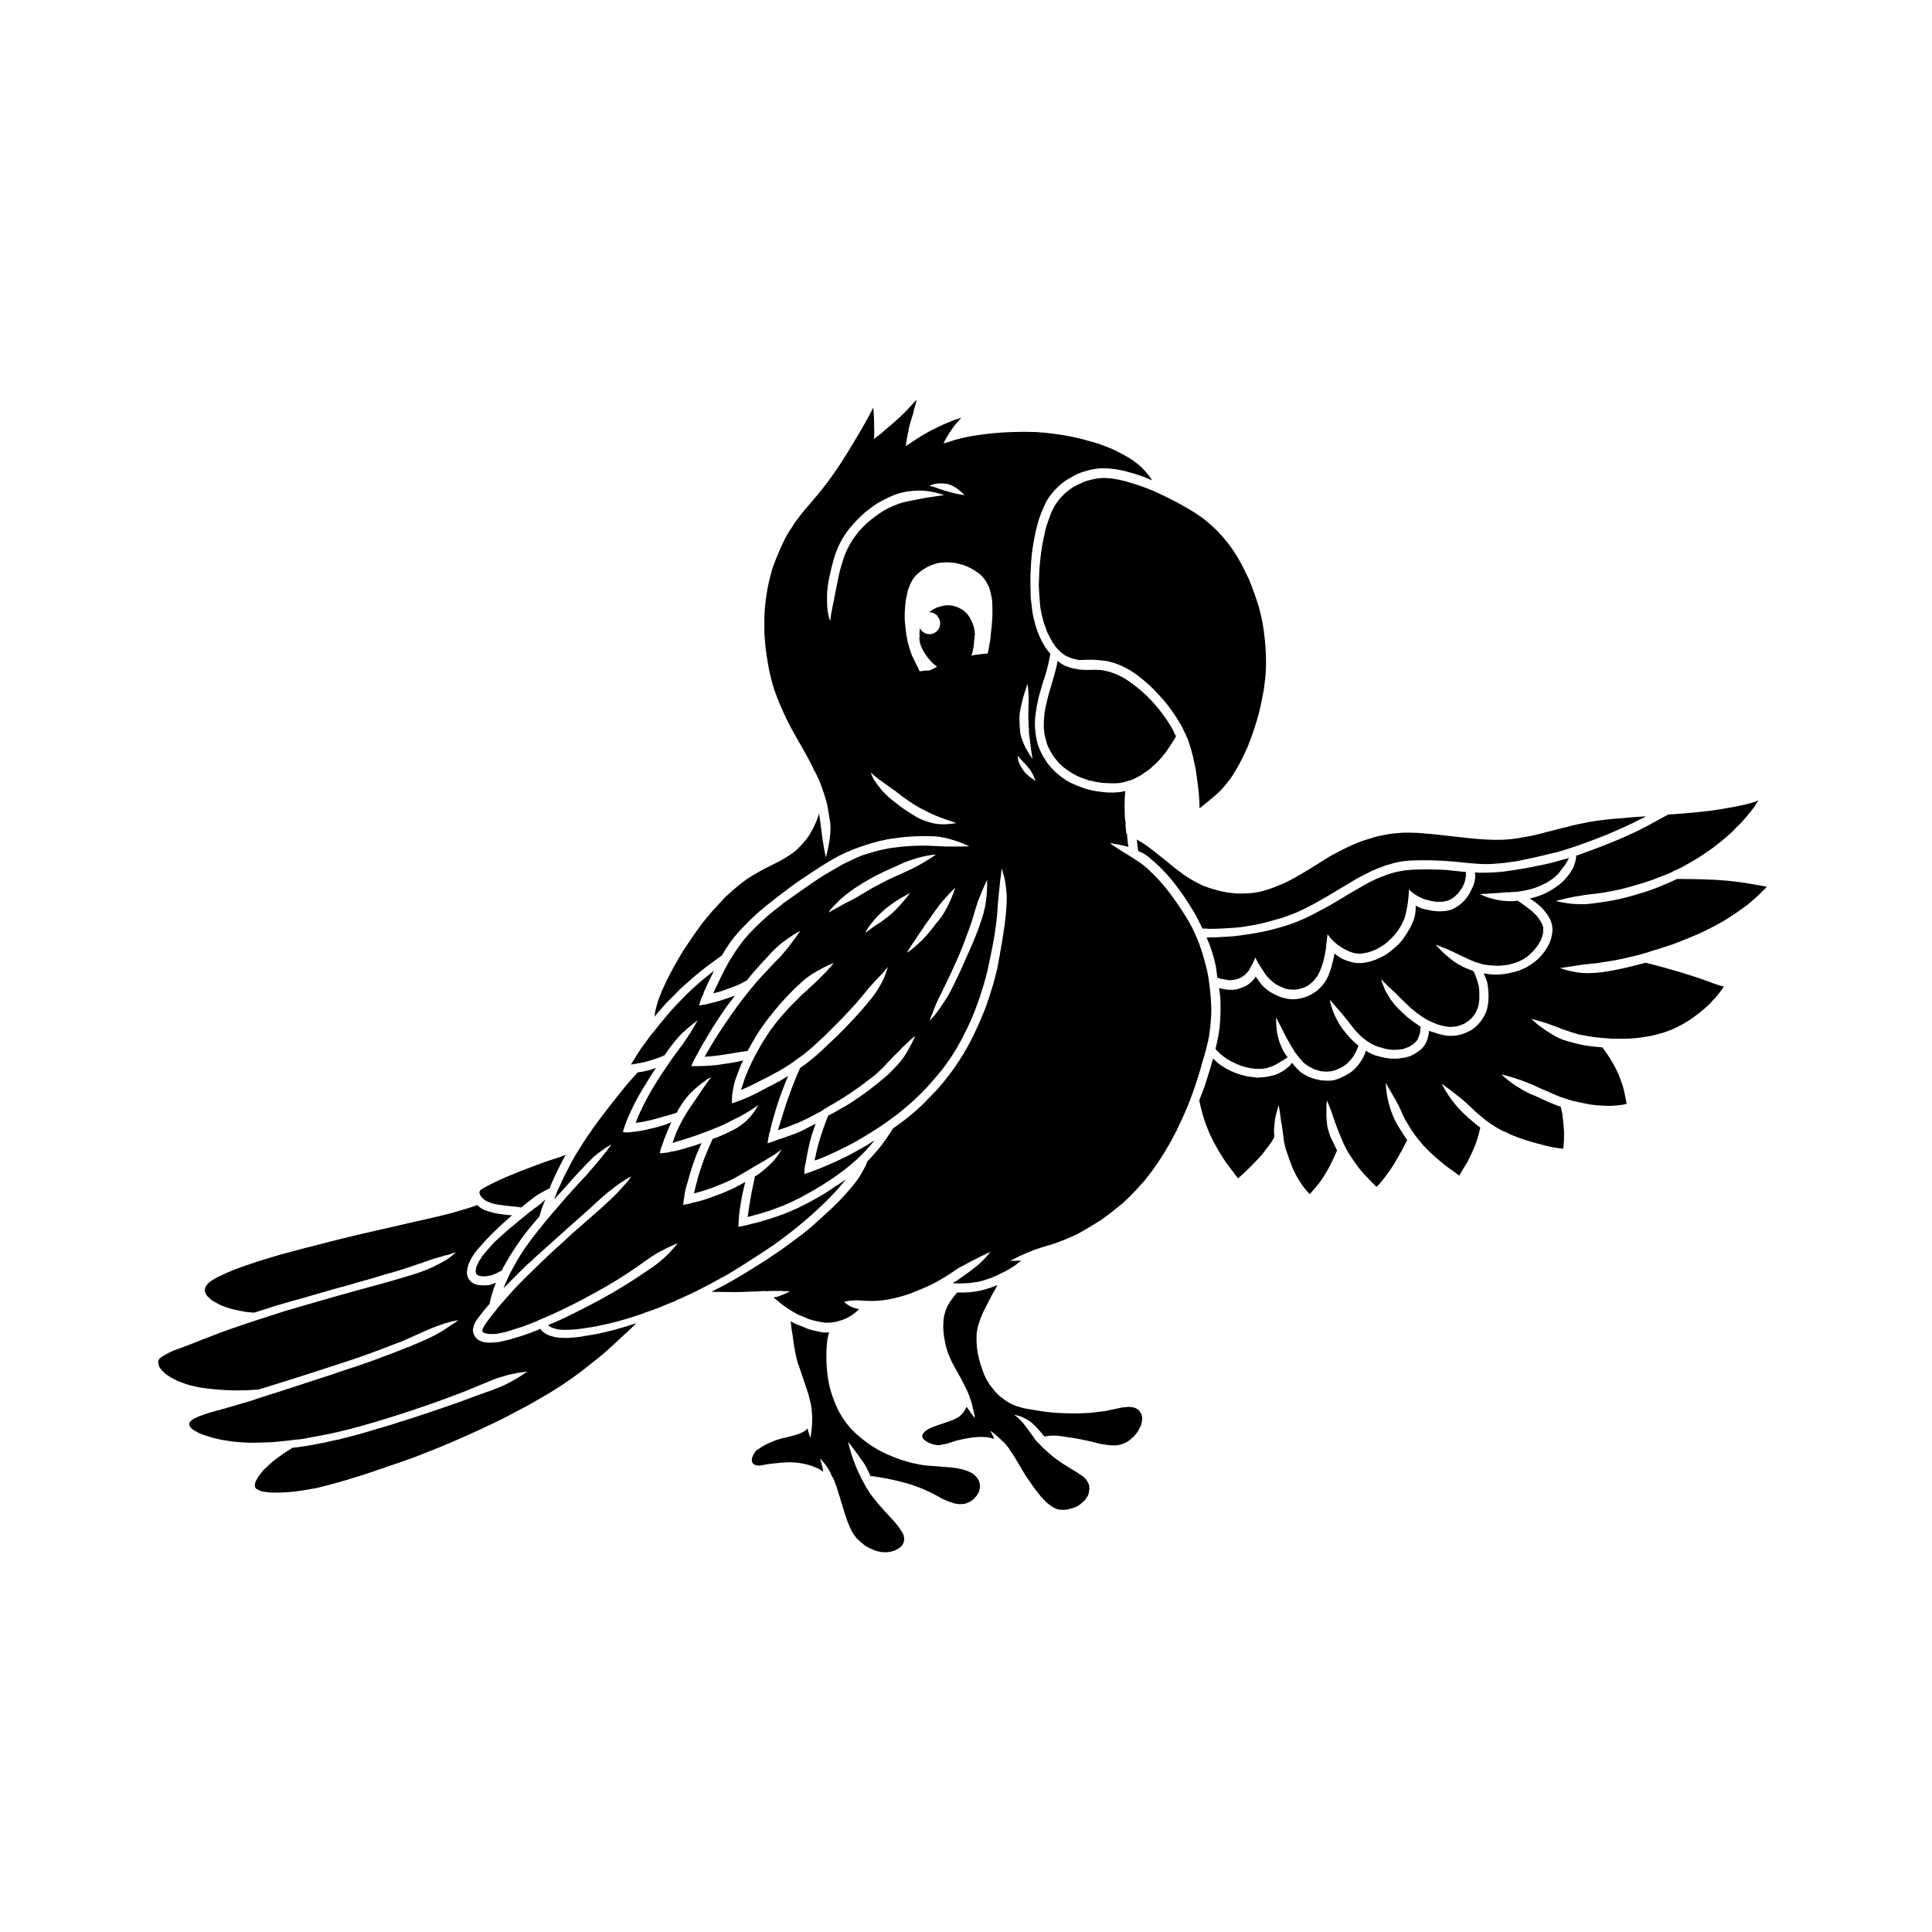 <?xml version="1.0" encoding="UTF-8"?>
<!-- Uploaded to: ICON Repo, www.svgrepo.com, Generator: ICON Repo Mixer Tools -->
<svg fill="#000000" width="800px" height="800px" version="1.1" viewBox="144 144 512 512" xmlns="http://www.w3.org/2000/svg">
 <g>
  <path d="m312.93 425.82c1.102-0.156 2.125-0.395 3.148-0.707 1.102-0.316 2.203-0.707 3.227-1.102 0.156-0.078 0.316-0.156 0.473-0.234 0.078 0 0.156-0.078 0.316-0.078 0.473-0.707 0.945-1.418 1.418-2.047 0.789-1.023 1.574-2.047 2.441-2.992 1.258-1.34 2.676-2.519 4.094-3.621 0.156-0.156 0.316-0.234 0.473-0.395 0.156-0.078 0.234-0.156 0.316-0.156-0.551 1.023-1.18 1.969-1.73 2.992-0.707 1.102-1.496 2.203-2.203 3.305-0.234 0.316-0.551 0.707-0.789 1.023-0.473 0.707-1.023 1.34-1.496 2.047-0.789 1.102-1.574 2.203-2.281 3.305-1.418 1.969-2.598 4.016-3.856 6.062-1.258 2.203-2.363 4.41-3.387 6.691-0.234 0.551-0.395 1.102-0.629 1.652 0.156 0 0.316 0 0.473-0.078 0.945-0.078 1.812-0.234 2.754-0.473 0.867-0.156 1.652-0.395 2.519-0.629 1.34-0.395 2.754-0.789 4.094-1.18 0.316-0.078 0.707-0.234 1.023-0.316 0.156-0.316 0.316-0.551 0.395-0.789 0.707-1.102 1.418-2.203 2.203-3.227 0.789-0.945 1.73-1.891 2.676-2.676 0.789-0.707 1.496-1.258 2.363-1.812 0.316-0.316 0.707-0.551 1.102-0.707 0.156-0.078 0.234-0.156 0.316-0.078-0.078 0.078-0.078 0.156-0.156 0.234-0.078 0-0.078 0.078-0.156 0.156-1.18 1.574-2.281 3.227-3.387 4.879-0.551 0.867-1.18 1.652-1.73 2.519-0.551 0.789-1.102 1.652-1.574 2.519-0.867 1.496-1.652 2.992-2.281 4.566-0.316 0.789-0.551 1.574-0.867 2.441 0.473-0.156 1.023-0.395 1.496-0.473 0.156-0.078 0.316-0.078 0.473-0.156 3.465-1.023 6.926-2.281 10.312-3.699 1.18-0.473 2.281-1.023 3.465-1.652 1.18-0.551 2.363-1.18 3.465-1.812 0.078 0 0.156-0.078 0.234-0.156 0.707-0.395 1.34-0.789 2.047-1.258 0.395-0.234 0.789-0.551 1.18-0.867 0 0.078-0.078 0.078-0.078 0.156-0.078 0.234-0.234 0.395-0.316 0.629-0.316 0.551-0.629 1.023-1.023 1.496-0.707 0.945-1.574 1.891-2.519 2.598-1.023 0.867-2.125 1.496-3.305 2.047-1.102 0.551-2.281 1.102-3.465 1.574-0.473 0.156-0.945 0.316-1.34 0.473-0.551 1.258-1.102 2.441-1.574 3.621-0.945 2.281-1.73 4.644-2.441 7.008v0.078c0 0.078-0.078 0.234-0.078 0.395-0.316 0.945-0.473 1.969-0.789 2.992 0 0.078-0.078 0.234-0.078 0.316 0.473-0.078 0.867-0.156 1.34-0.316 1.969-0.551 3.938-1.258 5.824-2.047 1.18-0.473 2.363-1.023 3.465-1.574 1.102-0.629 2.203-1.258 3.305-1.891 0.789-0.473 1.574-0.945 2.363-1.418 0.156-0.078 0.316-0.156 0.395-0.234h0.078c0.156-0.156 0.316-0.234 0.473-0.316 0.156-0.078 0.234-0.156 0.395-0.234 0.156-0.078 0.395-0.234 0.551-0.316 0.156-0.078 0.316-0.234 0.551-0.316 0.945-0.629 1.891-1.102 2.832-1.73 0.395-0.316 0.867-0.629 1.258-0.945 0.078-0.078 0.156-0.156 0.316-0.234v0.078c-0.316 0.473-0.551 0.867-0.789 1.258-0.395 0.551-0.707 1.023-1.102 1.496-0.867 0.945-1.812 1.812-2.832 2.676-0.473 0.395-1.023 0.789-1.574 1.18-0.234 0.156-0.473 0.316-0.707 0.395 0 0.234-0.078 0.395-0.078 0.551-0.234 1.258-0.551 2.519-0.789 3.777-0.234 1.18-0.395 2.441-0.629 3.621-0.156 0.945-0.234 1.891-0.395 2.832 0.551-0.156 1.18-0.316 1.73-0.473 1.258-0.316 2.519-0.707 3.777-1.102 1.258-0.473 2.598-0.945 3.856-1.418 0.078 0 0.078-0.078 0.156-0.078 0.234-0.078 0.473-0.156 0.629-0.316h0.156c1.258-0.551 2.441-1.18 3.621-1.73 1.18-0.629 2.363-1.34 3.543-1.969 2.832-1.652 5.59-3.465 8.188-5.434 0.789-0.629 1.574-1.258 2.363-1.969 0.789-0.629 1.496-1.34 2.203-2.047l0.395-0.395c1.023-1.023 1.891-2.047 2.832-3.148 0-0.078 0.078-0.156 0.156-0.234-0.789 0.473-1.574 1.023-2.363 1.496-0.078 0-0.156 0-0.156 0.078-0.156 0.078-0.316 0.156-0.473 0.234-0.078 0.078-0.156 0.078-0.234 0.156-1.102 0.629-2.203 1.258-3.387 1.891-1.102 0.551-2.203 1.102-3.387 1.652-2.125 0.945-4.25 1.891-6.453 2.676-0.316 0.156-0.551 0.234-0.867 0.316-0.234 0.078-0.473 0.156-0.707 0.234-0.156 0.078-0.395 0.156-0.551 0.234v-1.023c0.078-0.551 0.156-1.102 0.234-1.73h0.078c0.316-2.047 0.707-4.016 1.18-5.984 0.395-1.574 0.945-3.07 1.496-4.644-1.73 0.867-3.387 1.812-5.117 2.519-1.258 0.473-2.441 0.867-3.699 1.34-0.789 0.234-1.496 0.473-2.281 0.789-0.473 0.156-0.945 0.316-1.418 0.473-0.078 0-0.156 0-0.234 0.078 0.078-0.629 0.156-1.258 0.316-1.891 0-0.316 0.078-0.551 0.156-0.789 0 0 0-0.078 0.078-0.078 0.473-2.281 1.102-4.488 1.812-6.769 0.867-2.832 1.969-5.59 3.07-8.344-0.629 0.395-1.34 0.867-2.047 1.258-1.18 0.629-2.281 1.258-3.465 1.812-2.281 1.258-4.566 2.441-7.008 3.387-0.316 0.078-0.629 0.234-0.945 0.316-0.473 0.234-0.945 0.395-1.418 0.473 0-0.789 0-1.574 0.078-2.363 0-0.078 0.078-0.156 0.078-0.316 0.156-1.18 0.395-2.441 0.789-3.621 0.395-1.18 0.867-2.363 1.34-3.543 0.156-0.551 0.473-1.023 0.707-1.496-0.234 0-0.395 0.078-0.629 0.156-0.629 0.156-1.34 0.234-1.969 0.395-1.418 0.234-2.754 0.395-4.094 0.629-1.652 0.156-3.305 0.316-4.961 0.316h-0.078-2.047c0-0.078 0-0.078 0.078-0.156 0.316-0.707 0.629-1.418 1.023-2.125 0.234-0.395 0.473-0.867 0.707-1.258 0.629-1.102 1.18-2.281 1.891-3.305 1.258-2.281 2.676-4.488 4.094-6.613 1.18-1.812 2.441-3.465 3.777-5.195-0.234 0.078-0.473 0.156-0.707 0.234-1.258 0.473-2.519 0.867-3.777 1.258-0.629 0.156-1.258 0.316-1.891 0.473-0.234 0.078-0.395 0.078-0.629 0.156-0.473 0.156-0.945 0.234-1.496 0.316-0.316 0.078-0.629 0.078-0.945 0.156 0.078-0.316 0.156-0.629 0.234-0.945 0.156-0.473 0.316-1.023 0.551-1.496h0.078c0.234-0.707 0.473-1.418 0.789-2.047 0.551-1.18 1.023-2.281 1.652-3.465 0.156-0.395 0.395-0.789 0.629-1.258-0.156 0.078-0.234 0.156-0.316 0.234-1.34 1.023-2.676 2.125-3.938 3.227-1.258 1.102-2.441 2.203-3.621 3.387-1.418 1.496-2.914 2.992-4.25 4.566-1.418 1.652-2.754 3.305-4.094 5.039h-0.078c0 0.078-0.078 0.078-0.078 0.156l-0.156 0.156s-0.078 0.078-0.078 0.156c0 0-0.078 0-0.078 0.078 0 0-0.078 0-0.078 0.078-0.867 1.18-1.73 2.363-2.598 3.543-0.789 1.258-1.652 2.519-2.363 3.777-0.156 0.156-0.234 0.316-0.316 0.473 0.316-0.078 0.629-0.078 0.867-0.156 0.32-0.066 0.637-0.066 0.871-0.145z"/>
  <path d="m270.27 481.63c0 0.078 0.078 0.078 0.078 0.078 0 0.078 0.078 0.078 0.078 0.078 0.078 0.078 0.078 0.078 0.156 0.156 0.078 0 0.078 0 0.156 0.078 0.078 0 0.234 0.078 0.316 0.078 0.156 0 0.316 0.078 0.395 0.078 0.234 0 0.473 0.078 0.707 0.078 0.316 0 0.707-0.078 1.023-0.078 0.316-0.078 0.551-0.156 0.867-0.156 0.395-0.156 0.867-0.316 1.258-0.473 0.551-0.234 1.102-0.629 1.73-0.867 0.078-0.156 0.078-0.316 0.156-0.473 0.629-1.102 1.258-2.203 1.891-3.305 1.34-2.125 2.754-4.25 4.328-6.297 1.102-1.418 2.363-2.832 3.543-4.25 0.156-0.473 0.234-0.945 0.395-1.34 0-0.078 0-0.156 0.078-0.156v-0.156c0.316-0.945 0.707-1.891 1.102-2.832-0.473 0.473-1.023 0.867-1.496 1.34-0.551 0.473-1.18 0.867-1.73 1.258l-0.316 0.316c-0.156 0.078-0.234 0.156-0.316 0.156-0.867 0.707-1.652 1.418-2.519 2.047-0.789 0.707-1.574 1.34-2.363 1.969-1.652 1.34-3.227 2.832-4.801 4.25-0.395 0.473-0.867 0.945-1.258 1.418-0.473 0.473-0.945 1.023-1.34 1.574-0.234 0.234-0.473 0.551-0.707 0.867-0.234 0.395-0.473 0.789-0.707 1.102-0.156 0.395-0.316 0.707-0.551 1.102-0.078 0.234-0.156 0.473-0.234 0.707 0 0.234-0.078 0.395-0.078 0.551s0 0.234-0.078 0.316c0 0.078 0.078 0.234 0.078 0.316v0.234l0.078 0.078v0.078l0.082 0.078z"/>
  <path d="m271.21 460.61c0.078 0.078 0.078 0.156 0.156 0.234v0.078c0.078 0.078 0.078 0.156 0.156 0.234 0.078 0.078 0.234 0.234 0.316 0.316 0.078 0.078 0.234 0.234 0.316 0.316 0.234 0.156 0.395 0.234 0.551 0.395 0.234 0.078 0.473 0.234 0.707 0.316 0.395 0.156 0.789 0.316 1.18 0.473 0.789 0.156 1.574 0.316 2.363 0.395 0.867 0.156 1.812 0.234 2.754 0.316 0.789 0.078 1.652 0.156 2.519 0.316l0.473-0.473c1.023-0.789 1.969-1.574 2.992-2.363 1.258-0.867 2.598-1.574 4.016-2.281 0.156-0.473 0.316-1.023 0.551-1.496 1.102-2.441 2.281-4.879 3.543-7.164 0.078-0.078 0.156-0.156 0.156-0.234-0.316 0.156-0.629 0.316-0.945 0.395-1.18 0.473-2.363 0.789-3.543 1.18-1.102 0.395-2.281 0.789-3.465 1.258-2.598 0.945-5.195 1.969-7.793 3.07-2.047 0.867-4.172 1.891-6.141 2.992-0.234 0.156-0.395 0.234-0.629 0.395-0.078 0.078-0.078 0.078-0.156 0.156-0.078 0-0.078 0.078-0.078 0.078s0 0.078-0.078 0.078v0.078 0.078l-0.078 0.078v0.316c0.078 0.078 0.078 0.156 0.078 0.234s0.078 0.156 0.078 0.234z"/>
  <path d="m477.3 380.4c-0.234 0.078-0.551 0.156-0.789 0.156-0.473 0.078-1.023 0.156-1.496 0.156-0.629 0.078-1.18 0.078-1.812 0.078h-1.34c-2.125-0.156-4.172-0.473-6.141-1.102-0.945-0.234-1.891-0.629-2.832-0.945-0.945-0.473-1.891-0.867-2.754-1.418-0.867-0.473-1.73-1.023-2.519-1.574-0.789-0.551-1.496-1.18-2.281-1.73-1.496-1.18-2.914-2.441-4.41-3.543-0.629-0.551-1.258-1.023-1.891-1.496-0.707-0.551-1.496-1.102-2.203-1.574-0.551-0.316-1.102-0.629-1.574-0.945 0.156 1.023 0.156 2.047 0.395 3.07 0.551 0.234 1.102 0.473 1.652 0.789 1.023 0.707 2.047 1.574 2.992 2.441 3.938 3.543 7.086 7.949 9.84 12.516 0.945 1.496 1.73 3.148 2.519 4.801 0.629 0 1.34 0 1.969 0.078 1.418 0 2.832-0.078 4.25-0.156s2.754-0.156 4.172-0.316c1.258-0.234 2.441-0.395 3.699-0.629 1.258-0.234 2.441-0.551 3.621-0.867 1.18-0.316 2.281-0.629 3.387-0.945 1.258-0.473 2.441-0.867 3.621-1.34 1.258-0.551 2.441-1.102 3.621-1.73 1.258-0.629 2.441-1.34 3.699-2.047 1.418-0.789 2.832-1.652 4.25-2.519 1.496-0.867 2.992-1.812 4.488-2.676 1.418-0.789 2.832-1.496 4.25-2.203 0.867-0.395 1.73-0.707 2.598-1.023 0.707-0.316 1.496-0.551 2.203-0.707 0.867-0.316 1.73-0.473 2.519-0.629 0.867-0.156 1.73-0.234 2.598-0.316 1.652-0.078 3.387-0.078 5.039-0.078 1.73 0.078 3.465 0.078 5.117 0.234 1.418 0.078 2.832 0.234 4.25 0.395 0.234 0 0.473 0.078 0.789 0.078 1.418 0.156 2.914 0.234 4.41 0.316 0.867 0 1.73 0 2.676-0.078 0.867-0.078 1.812-0.156 2.754-0.234 1.102-0.156 2.281-0.316 3.387-0.473 1.258-0.234 2.519-0.551 3.699-0.789 2.363-0.473 4.723-1.102 7.086-1.652 1.102-0.316 2.203-0.629 3.305-1.023 1.102-0.316 2.203-0.707 3.227-1.102 2.203-0.789 4.328-1.574 6.453-2.441 3.148-1.34 6.219-2.676 9.211-4.25 0.395-0.156 0.789-0.395 1.18-0.629-2.356 0.156-4.641 0.312-7 0.551-1.418 0.078-2.754 0.234-4.172 0.395-1.258 0.156-2.598 0.316-3.856 0.551-2.047 0.395-4.016 0.789-5.984 1.34-1.812 0.395-3.621 0.945-5.352 1.34-1.969 0.551-3.938 1.023-5.902 1.34-1.969 0.395-3.938 0.629-5.902 0.707-2.992 0.078-6.062-0.156-9.055-0.473-3.07-0.316-6.141-0.707-9.211-1.023-1.258-0.078-2.519-0.234-3.777-0.316-1.34-0.078-2.598-0.078-3.938-0.078-0.707 0.078-1.496 0.078-2.203 0.156-0.789 0.078-1.574 0.156-2.281 0.316-0.867 0.156-1.652 0.316-2.441 0.473-0.789 0.234-1.574 0.473-2.363 0.707-0.867 0.234-1.73 0.551-2.598 0.867-0.789 0.316-1.574 0.629-2.363 1.023-1.258 0.551-2.441 1.18-3.621 1.812-1.18 0.551-2.281 1.258-3.305 1.891-1.73 1.102-3.465 2.203-5.195 3.227-1.73 1.023-3.465 2.047-5.352 2.914-0.945 0.395-1.891 0.789-2.914 1.18-1.18 0.473-2.363 0.789-3.543 1.102-0.16 0.074-0.395 0.074-0.555 0.074z"/>
  <path d="m302.86 497.38c-1.18 0.234-2.441 0.473-3.699 0.629-1.102 0.234-2.281 0.395-3.465 0.473-0.316 0-0.551 0-0.867 0.078h-1.496c-1.34 0-2.676-0.234-3.938-0.707-0.789-0.316-1.418-0.789-1.969-1.34-0.078-0.078-0.156-0.234-0.234-0.395-0.234 0.078-0.395 0.234-0.629 0.316-2.281 0.945-4.566 1.73-6.926 2.363l-0.078 0.078h-0.078c-1.18 0.316-2.281 0.551-3.387 0.789-0.707 0.078-1.418 0.156-2.125 0.156h-0.156c-1.418 0-2.992-0.316-3.856-1.496-0.395-0.551-0.629-1.258-0.629-1.891 0.078-0.707 0.316-1.418 0.629-2.047 0.316-0.551 0.707-1.102 1.102-1.574 0.707-0.945 1.496-1.891 2.281-2.832l0.473-0.473v-0.316c0.234-1.258 0.629-2.519 1.023-3.699 0.156-0.551 0.395-1.023 0.629-1.574-0.629 0.234-1.18 0.473-1.73 0.629-0.473 0.078-0.945 0.078-1.418 0.078h-0.633c-0.473 0-0.867-0.078-1.34-0.156-0.316-0.078-0.629-0.234-0.945-0.395-0.316-0.156-0.551-0.395-0.867-0.707-0.473-0.473-0.707-1.18-0.789-1.812 0-0.867 0.156-1.652 0.395-2.441 0.316-0.867 0.789-1.652 1.258-2.441 0.707-1.102 1.574-2.047 2.441-2.992 0.789-0.945 1.652-1.812 2.519-2.676 1.73-1.73 3.543-3.387 5.352-4.961-1.102 0-2.125-0.156-3.227-0.316-1.18-0.156-2.363-0.473-3.543-0.867-0.629-0.156-1.18-0.473-1.73-0.867-0.316-0.156-0.473-0.473-0.707-0.629-0.789 0.234-1.574 0.551-2.363 0.789-1.258 0.395-2.441 0.707-3.699 1.102-4.801 1.34-9.762 2.281-14.641 3.465-2.363 0.551-4.801 1.102-7.242 1.652-2.441 0.551-4.879 1.102-7.32 1.73-2.281 0.551-4.488 1.102-6.769 1.73-2.363 0.551-4.644 1.18-7.008 1.812-0.551 0.156-1.102 0.316-1.73 0.473l-0.074 0.008c-2.363 0.629-4.644 1.34-6.926 2.047-2.441 0.789-4.801 1.574-7.164 2.519-0.473 0.234-0.867 0.395-1.34 0.551-1.102 0.551-2.281 1.023-3.387 1.652-0.395 0.234-0.789 0.473-1.18 0.789-0.156 0.156-0.316 0.234-0.473 0.395-0.156 0.156-0.234 0.316-0.395 0.473-0.078 0.078-0.078 0.156-0.156 0.234-0.078 0.078-0.156 0.234-0.234 0.395 0 0.078 0 0.156-0.078 0.234v0.234c0 0.078-0.078 0.156-0.078 0.234s0 0.156 0.078 0.234v0.234c0.074 0.086 0.074 0.242 0.156 0.402 0 0.078 0.078 0.156 0.156 0.234 0.078 0.156 0.156 0.316 0.234 0.395 0.078 0.156 0.234 0.316 0.395 0.395l0.707 0.707c0.316 0.156 0.629 0.395 0.945 0.551 0.551 0.316 1.023 0.551 1.574 0.867 1.023 0.395 1.969 0.707 2.992 1.023 1.34 0.316 2.598 0.551 3.938 0.789 0.629 0.078 1.34 0.078 1.969 0.156 1.969-0.629 3.938-1.258 5.902-1.891 2.441-0.707 4.801-1.418 7.242-2.047 3.543-1.023 7.164-2.125 10.785-3.07 0.551-0.156 1.102-0.316 1.652-0.473 0.473-0.078 0.867-0.234 1.258-0.395 0.156 0 0.234 0 0.316-0.078 2.441-0.629 4.879-1.34 7.32-2.125 2.363-0.629 4.723-1.34 7.008-2.125 1.418-0.473 2.754-0.945 4.172-1.418 1.418-0.551 2.832-0.945 4.328-1.34 0.234-0.078 0.473-0.156 0.629-0.234 0.234 0 0.395-0.078 0.551-0.078 0.551-0.156 1.102-0.316 1.652-0.551 0.156 0 0.316-0.078 0.551-0.156h0.078c0 0.078 0 0.078-0.078 0.078-0.234 0.156-0.395 0.316-0.551 0.473-0.316 0.234-0.551 0.473-0.789 0.629-0.473 0.395-1.023 0.707-1.496 1.023-1.102 0.629-2.203 1.18-3.305 1.73-2.363 1.102-4.879 1.891-7.32 2.598-2.281 0.707-4.566 1.34-6.848 1.969-2.281 0.629-4.566 1.258-6.926 1.891-0.551 0.156-1.102 0.316-1.652 0.473-0.629 0.156-1.18 0.316-1.73 0.473-2.441 0.707-4.801 1.34-7.164 2.047-2.441 0.707-4.879 1.418-7.32 2.125-2.441 0.789-4.879 1.574-7.32 2.363-2.441 0.789-4.801 1.574-7.242 2.441-2.281 0.789-4.644 1.73-6.926 2.598-2.281 0.945-4.644 1.812-6.926 2.676-0.551 0.156-1.023 0.395-1.496 0.551-0.715 0.312-1.422 0.703-2.133 1.098-0.316 0.156-0.629 0.395-0.945 0.629-0.156 0.078-0.234 0.156-0.316 0.234 0 0.078-0.078 0.078-0.156 0.156 0 0.078-0.078 0.078-0.078 0.156s-0.078 0.156-0.078 0.156c0 0.078-0.078 0.156-0.078 0.156v0.078 0.078 0.078 0.156 0.395c0 0.078 0 0.156 0.078 0.234 0 0.156 0.078 0.234 0.078 0.395 0.078 0.156 0.156 0.234 0.234 0.395 0.078 0.156 0.234 0.316 0.316 0.473 0.156 0.234 0.316 0.395 0.551 0.551 0.234 0.234 0.473 0.473 0.707 0.707 0.473 0.316 0.945 0.629 1.418 0.945 0.629 0.316 1.258 0.629 1.891 0.945 0.551 0.156 1.023 0.395 1.496 0.551 0.629 0.234 1.18 0.395 1.73 0.551 0.707 0.156 1.34 0.316 2.047 0.473 0.707 0.156 1.418 0.234 2.203 0.316 1.258 0.156 2.598 0.316 3.938 0.395 1.34 0.078 2.754 0.156 4.094 0.156 1.891 0 3.777-0.078 5.668-0.234 0.395-0.078 0.707-0.234 1.102-0.316 2.281-0.707 4.566-1.418 6.848-2.125 4.801-1.496 9.605-3.07 14.406-4.644 4.723-1.496 9.367-3.227 14.012-5.039 0.945-0.316 1.891-0.707 2.754-1.102 1.18-0.551 2.363-1.023 3.543-1.574 1.102-0.551 2.281-1.023 3.387-1.496 1.18-0.473 2.281-0.867 3.465-1.258 1.102-0.316 2.203-0.629 3.387-0.789h0.156c-0.395 0.234-0.867 0.551-1.258 0.867-0.473 0.234-0.945 0.551-1.34 0.867-0.945 0.629-1.891 1.258-2.914 1.812-0.945 0.551-1.969 1.023-2.992 1.496-1.102 0.473-2.125 0.945-3.227 1.418h-0.078 0.078-0.078c-0.234 0.078-0.395 0.156-0.629 0.316h-0.078c-0.078 0.078-0.234 0.078-0.316 0.156 0 0-0.078 0-0.156 0.078h-0.078 0.078-0.078-0.078c-2.281 0.945-4.566 1.812-6.926 2.676-2.203 0.867-4.488 1.652-6.769 2.441-2.441 0.789-4.879 1.574-7.32 2.441-2.281 0.707-4.488 1.496-6.769 2.203-0.156 0.078-0.316 0.156-0.473 0.156-0.945 0.316-1.891 0.629-2.914 0.945-1.258 0.395-2.598 0.867-3.856 1.258-0.473 0.156-0.945 0.316-1.34 0.395-1.102 0.395-2.125 0.707-3.148 1.023-0.867 0.32-1.734 0.555-2.602 0.871-2.363 0.707-4.879 1.418-7.32 2.125-2.125 0.551-4.328 1.18-6.375 1.969-0.395 0.234-0.789 0.395-1.184 0.551-0.156 0.156-0.234 0.234-0.395 0.316-0.156 0.156-0.234 0.234-0.395 0.316-0.078 0.078-0.156 0.156-0.156 0.234-0.078 0-0.078 0.078-0.156 0.156v0.156c-0.078 0-0.078 0.078-0.078 0.078v0.078 0.156 0.078 0.156s0.078 0.078 0.078 0.156c0 0 0 0.078 0.078 0.078 0 0.078 0 0.156 0.078 0.156 0.078 0.156 0.156 0.234 0.234 0.316 0.156 0.156 0.316 0.234 0.395 0.395 0.234 0.156 0.551 0.316 0.789 0.473 0.316 0.156 0.707 0.395 1.023 0.551 0.551 0.234 1.102 0.473 1.73 0.629 0.629 0.234 1.34 0.395 1.969 0.629 0.867 0.156 1.652 0.395 2.441 0.551 0.867 0.078 1.73 0.234 2.598 0.395 0.945 0.078 1.891 0.156 2.914 0.234 0.473 0 0.945 0.078 1.496 0.078h1.418c1.023 0 2.047-0.078 2.992-0.078 0.945 0 1.891-0.078 2.832-0.156 1.891-0.156 3.699-0.395 5.59-0.629h0.078 0.316c1.102-0.156 2.125-0.316 3.227-0.551 1.258-0.234 2.441-0.473 3.699-0.707 2.441-0.473 4.801-1.023 7.242-1.652 0.473-0.156 0.945-0.316 1.418-0.395 4.879-1.34 9.684-2.832 14.406-4.41 4.723-1.574 9.367-3.227 14.012-5.039 2.203-0.945 4.488-1.812 6.691-2.754 1.102-0.473 2.203-0.867 3.387-1.18 1.102-0.395 2.281-0.629 3.465-0.867 1.023-0.156 1.969-0.316 2.992-0.473-1.891 1.418-3.938 2.598-6.062 3.621-1.18 0.551-2.363 0.945-3.465 1.418-1.18 0.395-2.281 0.789-3.387 1.18-2.281 0.867-4.566 1.73-6.848 2.519-2.363 0.789-4.801 1.652-7.164 2.441-2.363 0.789-4.723 1.574-7.086 2.281-2.281 0.789-4.644 1.418-7.008 2.125-1.73 0.551-3.465 1.023-5.195 1.496h-0.078 0.078-0.078c-1.258 0.316-2.363 0.629-3.621 0.945-1.18 0.234-2.363 0.473-3.621 0.789-2.363 0.473-4.801 0.945-7.242 1.258-0.473 0.078-0.945 0.078-1.418 0.156-1.18 0.707-2.441 1.496-3.543 2.363-0.316 0.156-0.551 0.395-0.867 0.629-0.395 0.316-0.867 0.629-1.258 1.023-0.395 0.316-0.789 0.707-1.18 1.102-0.316 0.234-0.629 0.551-0.945 0.867-0.316 0.395-0.629 0.789-0.945 1.18-0.234 0.316-0.473 0.707-0.629 1.023-0.156 0.234-0.316 0.473-0.395 0.707-0.078 0.156-0.078 0.316-0.156 0.395 0 0.156-0.078 0.316-0.078 0.395v0.629c0.078 0.078 0.078 0.156 0.078 0.156 0 0.078 0 0.078 0.078 0.078 0 0.078 0 0.078 0.078 0.156 0 0 0 0.078 0.078 0.078 0 0.078 0.078 0.078 0.156 0.156 0 0 0.078 0.078 0.156 0.078 0.156 0.078 0.316 0.156 0.473 0.234 0.234 0.078 0.473 0.234 0.789 0.316 0.395 0.078 0.707 0.156 1.102 0.156 0.473 0.078 1.023 0.156 1.496 0.156h1.574c1.812 0 3.621-0.156 5.434-0.395 1.574-0.234 3.148-0.473 4.723-0.789 1.574-0.316 3.07-0.789 4.644-1.18 2.363-0.629 4.644-1.34 6.926-2.047 2.519-0.789 5.039-1.652 7.477-2.519 2.363-0.789 4.644-1.574 7.008-2.441 2.363-0.945 4.801-1.891 7.164-2.832 0 0 0.078-0.078 0.156-0.078 0.789-0.316 1.574-0.707 2.441-1.023 4.566-1.969 9.055-4.016 13.539-6.219 1.969-1.023 3.856-2.047 5.824-3.07 1.812-0.945 3.543-1.969 5.273-2.992 0.789-0.473 1.574-0.867 2.363-1.418 0.867-0.551 1.73-1.102 2.598-1.652 1.652-1.102 3.305-2.281 4.879-3.465 0.078 0 0.078 0 0.078-0.078 1.023-0.789 2.047-1.574 2.992-2.363 0.945-0.707 1.891-1.496 2.832-2.281 1.891-1.652 3.699-3.305 5.512-5.039 1.102-0.945 2.125-1.969 3.148-2.992-1.969 0.629-4.016 1.258-6.062 1.812-1.176 0.332-2.434 0.57-3.691 0.883z"/>
  <path d="m541.46 380.63c0.078-0.078 0.156-0.078 0.234-0.078 0.473 0 0.867 0 1.258-0.078h0.945c0.156 0 0.316 0 0.395-0.078 0.629 0 1.258 0 1.891-0.078 0.629-0.078 1.258-0.234 1.812-0.316 0.945-0.156 1.891-0.395 2.754-0.707 0.707-0.234 1.496-0.551 2.203-0.945 0.629-0.234 1.18-0.551 1.73-0.945 0.234-0.156 0.473-0.316 0.707-0.473 0.316-0.234 0.551-0.395 0.789-0.629l0.945-0.945c0.473-0.629 0.945-1.258 1.418-1.891 0.078-0.156 0.156-0.234 0.316-0.395 0.316-0.551 0.629-1.023 0.867-1.574l0.156-0.156c-0.945 0.234-1.891 0.551-2.832 0.789-1.574 0.473-3.227 0.867-4.879 1.18-1.652 0.316-3.305 0.707-4.961 0.945-1.73 0.316-3.465 0.551-5.273 0.789-1.652 0.156-3.305 0.234-4.879 0.234-0.789 0-1.496 0-2.203-0.078 0.078 0.473 0.156 0.945 0.078 1.418-0.078 0.707-0.234 1.418-0.473 2.047-0.316 0.707-0.629 1.34-0.945 1.969-0.395 0.629-0.707 1.18-1.18 1.73-0.867 1.023-1.969 1.891-3.305 2.519-1.023 0.473-2.203 0.629-3.387 0.629h-0.629c-1.418-0.078-2.754-0.395-4.094-0.707-0.629-0.234-1.18-0.473-1.73-0.789 0 1.18-0.078 2.441-0.473 3.543-0.234 0.629-0.473 1.258-0.789 1.891-0.316 0.629-0.707 1.258-1.102 1.891-0.316 0.551-0.707 1.102-1.102 1.652-0.395 0.473-0.789 0.945-1.258 1.418-1.023 0.945-2.047 1.812-3.227 2.598-0.551 0.316-1.18 0.629-1.812 0.945-0.629 0.316-1.258 0.551-1.891 0.707-0.629 0.234-1.34 0.395-1.969 0.473-0.395 0.078-0.789 0.078-1.18 0.078h-0.945c-1.34-0.156-2.676-0.629-3.856-1.18-0.707-0.395-1.34-0.867-1.969-1.34-0.078 0.316-0.078 0.551-0.078 0.789-0.156 0.629-0.316 1.258-0.473 1.891-0.156 0.629-0.316 1.258-0.551 1.891-0.234 0.707-0.473 1.34-0.789 1.969-0.316 0.629-0.789 1.258-1.18 1.812-0.473 0.551-0.945 0.945-1.418 1.418-0.551 0.395-1.102 0.789-1.652 1.102-1.18 0.629-2.441 1.023-3.699 1.18-0.316 0-0.707 0.078-1.023 0.078-0.945 0-1.812-0.156-2.754-0.395-1.258-0.395-2.441-0.945-3.543-1.652-0.551-0.395-1.102-0.789-1.574-1.258-0.473-0.473-0.867-0.945-1.258-1.496-0.316-0.395-0.551-0.867-0.867-1.258-0.078 0.156-0.156 0.395-0.316 0.551-0.395 0.551-0.867 0.945-1.418 1.418-0.629 0.473-1.258 0.789-2.047 1.023-0.629 0.316-1.34 0.473-2.047 0.551h-0.789c-0.473 0-0.867 0-1.34-0.078-0.551-0.078-1.18-0.234-1.73-0.395 0.078 0.707 0.234 1.258 0.234 1.969 0 0.078 0.078 0.156 0.078 0.316v0.078c0.156 2.676 0.078 5.352-0.156 7.949-0.234 1.969-0.629 3.856-1.102 5.824 0.078 0.078 0.156 0.234 0.234 0.316 0.395 0.316 0.707 0.707 1.023 1.023 0.316 0.234 0.551 0.395 0.789 0.629 0.316 0.234 0.629 0.395 0.867 0.629 0.629 0.395 1.258 0.707 1.891 1.023 0.629 0.316 1.34 0.629 2.047 0.867 0.629 0.234 1.34 0.395 2.047 0.551 0.316 0.078 0.629 0.156 1.023 0.156 0.316 0.078 0.629 0.078 1.023 0.078h0.707c0.156 0.078 0.395 0 0.551 0h0.078c0.234 0 0.473-0.078 0.707-0.078 0.156-0.078 0.316-0.078 0.551-0.078 0.234-0.078 0.395-0.156 0.629-0.234s0.473-0.156 0.707-0.234 0.551-0.234 0.789-0.316c0.629-0.395 1.258-0.707 1.891-1.102 0.473-0.316 1.023-0.629 1.574-1.023-0.707-0.867-1.34-1.812-1.73-2.914-0.551-1.18-0.867-2.441-1.102-3.699-0.156-1.102-0.234-2.203-0.234-3.305v-0.629c0.316 0.629 0.629 1.258 0.945 1.891 0.078 0.078 0.078 0.156 0.078 0.234h0.078c0 0.078 0 0.078 0.078 0.156 1.102 2.363 2.441 4.723 3.856 7.008 0.473 0.629 1.023 1.34 1.574 1.969 0.234 0.234 0.473 0.473 0.707 0.789 0.395 0.234 0.707 0.551 1.102 0.789 0.395 0.234 0.789 0.473 1.18 0.629 0.234 0.156 0.551 0.316 0.867 0.395 0.473 0.156 0.945 0.234 1.34 0.395 0.316 0 0.629 0.078 0.945 0.078s0.629 0.078 0.945 0c0.316 0 0.551 0 0.867-0.078 0.234-0.078 0.551-0.078 0.789-0.156 0.551-0.234 1.023-0.395 1.496-0.629 0.395-0.234 0.789-0.395 1.18-0.629 0.234-0.156 0.473-0.395 0.707-0.551l0.867-0.867c0.316-0.395 0.551-0.707 0.867-1.102 0.234-0.395 0.473-0.789 0.707-1.258 0.234-0.473 0.473-1.023 0.629-1.574-1.18-0.945-2.203-1.969-3.148-3.148-0.867-1.023-1.652-2.047-2.281-3.227-0.551-1.023-1.102-2.125-1.496-3.305-0.234-0.789-0.551-1.652-0.629-2.519 0.629 0.789 1.18 1.34 1.73 2.047 0.078 0.078 0.156 0.156 0.156 0.234 0.078 0 0.078 0.078 0.156 0.078 0.789 0.945 1.574 1.891 2.363 2.832 0.789 0.945 1.496 1.969 2.281 2.914 0.316 0.316 0.629 0.707 0.945 1.023 0.316 0.234 0.551 0.551 0.867 0.867h0.078c0.473 0.395 0.867 0.707 1.34 1.023 0.473 0.316 0.945 0.551 1.418 0.867 0.551 0.234 1.18 0.551 1.891 0.707 0.473 0.156 1.023 0.316 1.574 0.473l1.652 0.234h1.102c0.551-0.078 1.023-0.078 1.574-0.156 0.316-0.078 0.629-0.156 0.945-0.316 0.316-0.078 0.629-0.234 0.867-0.316 0.316-0.156 0.551-0.316 0.789-0.473 0.234-0.156 0.473-0.316 0.629-0.473l0.395-0.395c0.156-0.156 0.234-0.316 0.395-0.473 0.078-0.156 0.156-0.316 0.234-0.473 0.078-0.234 0.156-0.395 0.234-0.629 0.078-0.234 0.156-0.395 0.234-0.629 0-0.156 0.078-0.395 0.078-0.551 0-0.234 0.078-0.473 0.078-0.789v-0.551c-0.078 0-0.156-0.078-0.234-0.078-1.102-0.707-2.125-1.496-3.148-2.281-0.867-0.789-1.652-1.496-2.441-2.281-0.789-0.789-1.496-1.652-2.125-2.519-0.551-0.867-1.023-1.73-1.496-2.598-0.395-0.945-0.707-1.812-1.023-2.754 0.629 0.629 1.258 1.258 1.891 1.891 0.629 0.629 1.34 1.258 1.969 1.812 0.629 0.707 1.34 1.34 1.969 1.969 0.707 0.707 1.418 1.34 2.125 2.047 0.945 0.789 1.969 1.574 2.992 2.281 0.629 0.395 1.258 0.789 1.891 1.102 0.789 0.316 1.496 0.629 2.281 0.945 0.551 0.156 1.023 0.316 1.574 0.395 0.473 0.078 0.945 0.156 1.496 0.234 0.316 0 0.629 0 0.945-0.078 0.234 0 0.551-0.078 0.867-0.078 0.234-0.078 0.551-0.156 0.867-0.234 0.395-0.156 0.789-0.316 1.18-0.473 0.234-0.156 0.473-0.316 0.707-0.473s0.473-0.316 0.707-0.473c0.234-0.234 0.473-0.395 0.629-0.629 0.234-0.316 0.473-0.551 0.707-0.867 0.156-0.234 0.316-0.473 0.395-0.707 0.156-0.395 0.316-0.707 0.473-1.102 0.078-0.316 0.156-0.551 0.234-0.867 0.078-0.395 0.078-0.867 0.156-1.34v-1.891c0-0.551-0.078-1.102-0.156-1.652-0.156-0.473-0.234-1.023-0.395-1.496-0.156-0.316-0.234-0.629-0.395-1.023-0.078-0.316-0.234-0.629-0.395-1.023-0.156-0.156-0.234-0.316-0.316-0.473-0.473-0.156-1.023-0.316-1.496-0.551-0.867-0.316-1.73-0.789-2.519-1.258-0.789-0.473-1.496-0.945-2.203-1.574-1.34-1.023-2.598-2.281-3.699-3.543 2.203 0.789 4.41 1.73 6.535 2.832 0.316 0.156 0.707 0.316 1.023 0.473 0.078 0 0.156 0.078 0.234 0.078 0.156 0.078 0.316 0.156 0.473 0.234 0.473 0.234 0.945 0.473 1.418 0.629 0.473 0.234 0.945 0.395 1.496 0.551s1.023 0.316 1.574 0.473c0.789 0.078 1.574 0.234 2.281 0.234 0.707 0.078 1.34 0.078 1.969 0.078 0.707-0.078 1.34-0.156 2.047-0.234 0.316-0.078 0.629-0.156 0.945-0.234 0.395-0.078 0.789-0.234 1.102-0.316 0.234-0.078 0.473-0.156 0.707-0.234s0.473-0.234 0.629-0.316c0.234-0.078 0.473-0.234 0.629-0.316 0.234-0.078 0.473-0.234 0.629-0.395 0.234-0.078 0.395-0.234 0.629-0.395 0.156-0.156 0.316-0.316 0.551-0.473 0.156-0.156 0.395-0.316 0.551-0.551l0.707-0.707c0.316-0.395 0.707-0.867 1.023-1.34 0.234-0.395 0.473-0.789 0.707-1.258 0.078-0.234 0.234-0.473 0.316-0.789 0.078-0.395 0.234-0.707 0.316-1.102l0.004-1.516c-0.078-0.156-0.078-0.395-0.156-0.551-0.078-0.234-0.156-0.473-0.316-0.629-0.078-0.234-0.234-0.473-0.395-0.707-0.234-0.395-0.473-0.707-0.707-1.023-0.473-0.473-0.867-0.945-1.34-1.34-0.867-0.707-1.73-1.34-2.598-1.969-0.473-0.316-0.867-0.551-1.258-0.867-0.473 0.078-0.945 0.156-1.418 0.156-1.258 0-2.598-0.078-3.856-0.316-1.574-0.316-3.148-0.789-4.644-1.496 0.078 0 0.078-0.078 0.156-0.078 1.73-0.074 3.383-0.234 5.035-0.312z"/>
  <path d="m442.27 271.53c-1.18-0.316-2.363-0.551-3.543-0.707-0.707-0.078-1.496-0.156-2.281-0.156-0.551 0-1.18 0.078-1.73 0.156-0.629 0.078-1.258 0.234-1.891 0.395-0.707 0.156-1.418 0.395-2.047 0.707-0.789 0.316-1.496 0.707-2.281 1.102-0.473 0.316-0.945 0.629-1.418 1.023-0.473 0.316-0.867 0.707-1.34 1.18-0.395 0.395-0.867 0.867-1.258 1.418-0.316 0.395-0.629 0.867-0.945 1.34-0.395 0.789-0.789 1.418-1.102 2.203 0 0.156-0.078 0.316-0.156 0.473v0.078c-0.234 0.629-0.473 1.18-0.629 1.73-0.234 0.551-0.395 1.18-0.551 1.73-0.234 1.102-0.473 2.203-0.707 3.305-0.234 1.102-0.395 2.281-0.551 3.465-0.156 1.34-0.316 2.676-0.395 4.016-0.078 1.34-0.078 2.754-0.156 4.172 0.078 0.945 0.078 1.891 0.156 2.832l0.234 2.832c0.156 0.707 0.234 1.418 0.395 2.047 0.156 0.707 0.316 1.34 0.473 1.969 0.156 0.473 0.316 0.867 0.473 1.258 0.156 0.473 0.316 0.945 0.473 1.418 0.234 0.395 0.395 0.789 0.629 1.18 0.156 0.395 0.395 0.789 0.629 1.102 0 0.156 0.078 0.234 0.156 0.395 0.078 0.078 0.156 0.234 0.234 0.316 0.078 0.156 0.156 0.234 0.234 0.316 0.078 0.156 0.156 0.234 0.234 0.395 0.156 0.156 0.316 0.395 0.473 0.551s0.316 0.316 0.395 0.473c0.078 0 0.078 0.078 0.156 0.078 0 0 0 0.078 0.078 0.078 0.156 0.156 0.234 0.316 0.395 0.395 0.156 0.156 0.395 0.316 0.551 0.473 0.234 0.156 0.473 0.316 0.707 0.473 0.316 0.156 0.551 0.316 0.867 0.395 0.395 0.234 0.867 0.316 1.34 0.473 0.473 0.078 0.945 0.234 1.418 0.316 0.707 0 1.34-0.078 2.047-0.078h1.891c0.629 0.078 1.18 0.078 1.812 0.156 1.18 0.078 2.363 0.316 3.543 0.707 2.203 0.707 4.328 1.891 6.219 3.305 1.969 1.496 3.938 3.227 5.59 5.117 1.73 1.812 3.305 3.856 4.644 5.984 0.473 0.707 0.867 1.418 1.34 2.203 0.078 0.234 0.156 0.395 0.316 0.551 0.156 0.395 0.316 0.707 0.473 1.102 0.156 0.316 0.395 0.629 0.473 0.945v0.078c0.316 0.629 0.629 1.258 0.789 1.969 0.789 2.203 1.258 4.566 1.73 6.848 0.395 2.598 0.789 5.273 0.945 7.871 0.078 0.867 0.078 1.652 0.078 2.519 0.078-0.078 0.156-0.156 0.234-0.156 0.867-0.707 1.73-1.418 2.519-2.047 0.945-0.789 1.891-1.574 2.754-2.441 0.707-0.707 1.34-1.496 1.969-2.281 0.867-1.023 1.574-2.203 2.281-3.387 1.18-1.969 2.125-4.016 3.07-6.141 1.102-2.754 2.047-5.59 2.832-8.422 0.316-1.258 0.629-2.598 0.867-3.856 0.316-1.418 0.551-2.754 0.707-4.172 0.156-1.023 0.234-2.047 0.316-3.07 0.078-1.102 0.078-2.125 0.078-3.227 0-1.258-0.078-2.519-0.156-3.777-0.078-1.18-0.234-2.441-0.395-3.699v-0.078c0-0.156-0.078-0.395-0.078-0.551-0.234-1.969-0.707-3.856-1.18-5.746-0.789-2.598-1.652-5.039-2.676-7.559-0.945-1.969-1.891-3.938-2.992-5.824-0.789-1.34-1.73-2.676-2.754-4.016-0.867-1.102-1.812-2.125-2.754-3.148-1.102-1.023-2.203-2.047-3.387-2.992-1.652-1.258-3.465-2.363-5.273-3.387-2.754-1.574-5.59-2.992-8.5-4.25-2.289-0.945-4.652-1.734-7.094-2.441z"/>
  <path d="m467.46 403.38c0.473 0.078 0.867 0.156 1.34 0.234 0.395 0.078 0.789 0.156 1.18 0.156 0.234 0 0.551-0.078 0.789-0.078 0.316 0 0.551-0.078 0.789-0.156 0.316-0.078 0.629-0.156 0.945-0.316 0.156-0.078 0.316-0.156 0.551-0.234 0.156-0.156 0.395-0.316 0.629-0.473 0.156-0.078 0.316-0.234 0.473-0.395 0.234-0.234 0.395-0.473 0.629-0.707 0.156-0.234 0.316-0.395 0.395-0.629 0.078-0.078 0.156-0.156 0.156-0.316 0.395-0.629 0.707-1.258 1.023-1.969 0-0.078 0.078-0.234 0.156-0.316 0-0.156 0.078-0.316 0.156-0.473 0.156 0.395 0.395 0.867 0.629 1.258 0 0.078 0.078 0.156 0.078 0.234 0.078 0 0.078 0.078 0.156 0.156 0.629 1.023 1.258 2.047 1.969 3.07 0.316 0.395 0.707 0.789 1.102 1.18 0.234 0.234 0.551 0.473 0.789 0.707 0.316 0.234 0.629 0.473 1.023 0.707 0.316 0.156 0.629 0.316 1.023 0.473 0.473 0.234 0.867 0.395 1.34 0.551 0.316 0.078 0.551 0.078 0.867 0.156 0.316 0 0.707 0.078 1.023 0.078 0.395 0 0.707 0 1.023-0.078 0.316 0 0.551-0.078 0.789-0.156 0.395-0.078 0.707-0.234 1.023-0.316 0.395-0.156 0.707-0.316 1.023-0.473 0.234-0.156 0.395-0.316 0.629-0.473 0.316-0.234 0.629-0.473 0.867-0.789 0.234-0.156 0.395-0.395 0.551-0.629 0.234-0.234 0.473-0.629 0.707-0.945 0.156-0.395 0.395-0.789 0.551-1.18 0.316-0.789 0.629-1.652 0.867-2.441 0.234-1.023 0.473-2.047 0.629-3.07 0.156-1.34 0.316-2.754 0.473-4.172 0 0.078 0.078 0.156 0.156 0.234 0 0.078 0.078 0.078 0.156 0.156 0.316 0.473 0.629 0.867 1.023 1.258 0.473 0.395 0.867 0.789 1.34 1.18 0.473 0.316 0.945 0.629 1.34 0.867 0.551 0.316 1.102 0.629 1.652 0.867 0.395 0.156 0.789 0.234 1.18 0.395 0.234 0.078 0.473 0.078 0.789 0.156 0.234 0 0.551 0 0.789 0.078 0.316 0 0.629-0.078 0.867-0.078 0.473-0.078 0.867-0.156 1.258-0.234 0.551-0.156 1.023-0.316 1.496-0.473 0.551-0.234 1.102-0.473 1.652-0.789 0.473-0.316 0.945-0.629 1.496-0.945 0.629-0.551 1.258-1.102 1.812-1.652 0.473-0.473 0.867-0.945 1.258-1.418 0.395-0.551 0.789-1.102 1.102-1.652 0.316-0.629 0.629-1.18 0.867-1.73 0.156-0.395 0.316-0.789 0.395-1.18 0.234-0.867 0.395-1.812 0.551-2.676 0-0.156 0.078-0.316 0.078-0.473 0.156-1.18 0.316-2.441 0.316-3.699 0.395 0.316 0.707 0.629 1.102 0.945 0.316 0.234 0.707 0.473 1.102 0.707s0.867 0.473 1.258 0.629c0.473 0.234 0.945 0.316 1.418 0.473 0.551 0.156 1.102 0.316 1.652 0.395 0.395 0.078 0.867 0.078 1.258 0.078h1.18c0.316-0.078 0.707-0.156 1.023-0.234 0.156 0 0.395-0.078 0.551-0.156 0.234-0.156 0.473-0.234 0.629-0.316 0.316-0.156 0.551-0.316 0.789-0.551 0.234-0.156 0.473-0.395 0.707-0.629s0.473-0.473 0.707-0.789c0.234-0.316 0.473-0.707 0.707-1.023 0.156-0.395 0.395-0.707 0.551-1.102 0.078-0.316 0.156-0.551 0.234-0.789 0.078-0.234 0.156-0.473 0.156-0.707 0.078-0.316 0.078-0.551 0.078-0.789v-0.867h-0.707c-1.496-0.156-2.992-0.316-4.41-0.473-1.496-0.078-2.992-0.156-4.41-0.156-2.203 0-4.328 0-6.453 0.234-0.945 0.156-1.891 0.316-2.914 0.551-1.258 0.316-2.519 0.789-3.699 1.258-0.867 0.316-1.652 0.707-2.441 1.102-0.707 0.316-1.496 0.789-2.203 1.18-2.914 1.652-5.746 3.387-8.66 5.117-1.496 0.789-2.992 1.652-4.566 2.441-1.496 0.789-3.07 1.496-4.644 2.125-1.574 0.629-3.227 1.102-4.879 1.574-1.652 0.473-3.387 0.867-5.117 1.18-1.652 0.316-3.305 0.551-5.039 0.789-1.73 0.234-3.465 0.316-5.195 0.395-0.789 0.078-1.574 0.078-2.363 0.078l-1.016 0.023c1.023 2.281 1.812 4.723 2.363 7.242 0.234 1.102 0.316 2.281 0.473 3.387 0.312 0.078 0.551 0.234 0.863 0.312z"/>
  <path d="m448.41 348.04c0.395-0.316 0.789-0.629 1.102-1.023 0.395-0.316 0.789-0.629 1.102-0.945 0.629-0.707 1.34-1.418 1.891-2.203 0.156-0.156 0.316-0.395 0.473-0.551 0.707-1.023 1.418-2.125 2.125-3.227 0.156-0.316 0.395-0.629 0.551-0.945-0.395-0.867-0.867-1.73-1.258-2.519-0.867-1.418-1.812-2.754-2.754-4.016-1.102-1.418-2.281-2.754-3.543-4.016-1.102-1.023-2.203-2.047-3.465-2.992-0.867-0.629-1.812-1.34-2.754-1.891-0.707-0.395-1.34-0.707-2.047-1.023-0.629-0.234-1.258-0.473-1.969-0.707-0.629-0.156-1.258-0.234-1.891-0.395-0.789-0.078-1.574-0.078-2.281-0.078-0.867 0-1.73 0.078-2.519 0-0.707 0-1.34-0.078-1.969-0.234-0.707-0.078-1.34-0.234-1.969-0.473-0.551-0.156-1.102-0.395-1.652-0.707-0.473-0.234-0.867-0.629-1.34-0.945-0.078 0.551-0.156 1.18-0.316 1.73-0.629 2.519-1.418 4.961-2.125 7.477-0.395 1.574-0.789 3.148-1.023 4.801-0.078 0.867-0.156 1.812-0.156 2.676v1.258c0.078 0.473 0.156 0.945 0.156 1.34 0.156 0.629 0.234 1.258 0.473 1.891 0.078 0.473 0.234 0.867 0.395 1.34 0.078 0.156 0.156 0.316 0.234 0.473 0.156 0.395 0.395 0.789 0.629 1.18 0.316 0.551 0.629 1.102 1.023 1.574s0.789 0.945 1.18 1.418c0.316 0.316 0.629 0.551 0.945 0.867 0.316 0.234 0.551 0.473 0.945 0.707 0.473 0.395 1.023 0.707 1.496 1.023 0.707 0.395 1.418 0.789 2.203 1.102 0.707 0.234 1.418 0.551 2.203 0.789 1.023 0.234 2.125 0.473 3.227 0.629 1.023 0.078 1.969 0.156 3.07 0.156 0.629 0 1.34 0 1.969-0.078 0.551-0.078 1.102-0.234 1.652-0.395 0.629-0.156 1.18-0.316 1.812-0.551 0.629-0.316 1.258-0.629 1.812-0.945 0.395-0.234 0.789-0.473 1.18-0.789 0.398-0.23 0.793-0.543 1.184-0.781z"/>
  <path d="m403.54 536.73c-0.078-0.078-0.078-0.234-0.156-0.395-0.078-0.078-0.156-0.234-0.234-0.395-0.156-0.156-0.234-0.316-0.395-0.551l-0.473-0.473c-0.234-0.156-0.395-0.316-0.551-0.473-0.234-0.078-0.473-0.234-0.707-0.316-0.316-0.156-0.629-0.316-0.945-0.395-0.551-0.234-1.102-0.316-1.652-0.473-1.18-0.234-2.441-0.395-3.699-0.473-1.34-0.078-2.598-0.234-3.938-0.316-1.34-0.078-2.676-0.234-4.016-0.551-1.34-0.234-2.598-0.629-3.856-1.023-2.519-0.867-4.961-1.891-7.242-3.305-1.18-0.707-2.203-1.496-3.227-2.281-1.023-0.867-2.047-1.73-2.992-2.754-0.473-0.551-0.945-1.102-1.34-1.652-0.395-0.551-0.789-1.102-1.102-1.652-0.707-1.102-1.258-2.281-1.73-3.465-0.234-0.551-0.473-1.102-0.629-1.652-0.234-0.707-0.473-1.34-0.629-1.969-0.316-1.18-0.551-2.441-0.707-3.699-0.156-1.34-0.316-2.676-0.316-4.094 0-1.18 0-2.519 0.078-3.777 0.078-1.18 0.316-2.363 0.629-3.543-0.234 0-0.473 0.078-0.707 0.078h-0.316c-0.707 0-1.418-0.156-2.047-0.316-0.629-0.156-1.34-0.234-1.969-0.473-0.629-0.156-1.258-0.473-1.812-0.707-0.629-0.234-1.258-0.473-1.812-0.707-0.551-0.234-1.023-0.473-1.496-0.789 0.078 0.707 0.156 1.418 0.234 2.125 0.395 2.125 0.551 4.25 1.023 6.375 0.234 1.258 0.551 2.519 1.023 3.699 0.395 1.18 0.789 2.281 1.18 3.465 0.395 1.18 0.789 2.363 1.18 3.543 0.316 1.258 0.707 2.519 0.867 3.777v0.078c0.156 1.258 0.234 2.598 0.156 3.856v0.234c-0.078 1.34-0.234 2.598-0.473 3.777-0.234-0.789-0.551-1.652-0.789-2.519-0.156 0.156-0.234 0.316-0.395 0.473-1.102 0.789-2.363 1.18-3.621 1.496-0.789 0.234-1.496 0.395-2.203 0.551-0.789 0.156-1.496 0.395-2.203 0.629-0.867 0.316-1.73 0.707-2.519 1.102-0.551 0.316-1.102 0.551-1.574 0.945-0.316 0.156-0.551 0.395-0.867 0.551-0.156 0.156-0.316 0.316-0.473 0.473-0.078 0.156-0.156 0.316-0.234 0.395-0.078 0.156-0.156 0.234-0.234 0.395-0.078 0.156-0.156 0.395-0.234 0.551 0 0.078-0.078 0.156-0.078 0.234 0 0.156-0.078 0.316-0.078 0.473v0.234c0 0.078 0 0.156 0.078 0.234v0.156c0 0.078 0.078 0.156 0.078 0.156 0 0.078 0.078 0.078 0.078 0.156l0.078 0.078c0.078 0.078 0.078 0.078 0.156 0.156l0.078 0.078c0.078 0 0.156 0.078 0.234 0.078 0 0.078 0.078 0.078 0.156 0.078 0.078 0.078 0.156 0.078 0.156 0.078 0.156 0 0.234 0.078 0.395 0.078h0.707c0.551-0.078 1.18-0.234 1.812-0.316 0.551-0.078 1.18-0.156 1.812-0.234 1.258-0.156 2.519-0.234 3.777-0.316 1.258 0 2.519 0.078 3.699 0.316 1.258 0.234 2.519 0.551 3.699 1.102 0.707 0.234 1.34 0.707 1.969 1.102-0.078-0.156-0.078-0.316-0.156-0.551 0 0.078 0 0.078 0.078 0.078-0.234-1.023-0.551-2.047-0.789-3.07 0.789 0.867 1.574 1.812 2.203 2.832 0.395 0.629 0.707 1.418 1.023 2.125 0.078 0.078 0.078 0.078 0.156 0.078 0.156 0.395 0.316 0.707 0.473 1.102v0.078c0.395 0.867 0.629 1.73 0.945 2.754 0.078 0.316 0.156 0.629 0.316 0.945 0.316 1.18 0.707 2.363 1.102 3.621 0.234 0.867 0.551 1.812 0.867 2.676 0.316 0.945 0.707 1.812 1.102 2.676 0.234 0.473 0.473 0.867 0.789 1.34 0.234 0.316 0.395 0.551 0.629 0.867 0.395 0.316 0.707 0.707 1.102 1.023 0.395 0.395 0.867 0.707 1.34 1.102 0.316 0.156 0.707 0.395 1.023 0.551 0.551 0.234 1.102 0.473 1.652 0.707 0.316 0.078 0.629 0.156 0.945 0.234 0.395 0.078 0.789 0.156 1.18 0.156h1.023c0.316-0.078 0.629-0.078 0.945-0.156 0.156-0.078 0.316-0.078 0.473-0.156 0.395-0.078 0.707-0.234 1.023-0.395 0.156-0.078 0.316-0.156 0.473-0.316 0.156-0.078 0.316-0.156 0.473-0.316l0.551-0.551c0.078-0.156 0.156-0.316 0.234-0.473 0-0.078 0.078-0.156 0.078-0.234s0.078-0.234 0.078-0.316c0.078-0.156 0.078-0.316 0.078-0.473v-0.234c0-0.156 0-0.316-0.078-0.473 0-0.156-0.078-0.316-0.078-0.473-0.078-0.234-0.234-0.395-0.316-0.629-0.156-0.316-0.395-0.629-0.551-0.867-0.473-0.707-1.023-1.418-1.574-2.047-1.73-1.891-3.543-3.777-5.117-5.746-0.867-1.023-1.574-2.125-2.281-3.227-0.234-0.395-0.395-0.789-0.629-1.18-0.395-0.629-0.707-1.258-1.023-1.969-0.078-0.156-0.156-0.316-0.234-0.473-0.789-1.652-1.496-3.387-2.047-5.117-0.234-0.789-0.473-1.652-0.707-2.441 0-0.316-0.156-0.629-0.156-0.945h0.078v0.078c1.023 1.418 2.125 2.754 3.07 4.172 0.551 0.707 1.102 1.496 1.574 2.363 0.395 0.789 0.789 1.652 1.18 2.441h0.473c1.258 0.156 2.519 0.395 3.856 0.629 1.258 0.234 2.519 0.551 3.777 0.867 1.969 0.473 3.856 1.102 5.746 1.891 0.945 0.395 1.891 0.867 2.832 1.34 0.789 0.395 1.496 0.789 2.281 1.258 0.156 0 0.234 0.078 0.395 0.156 0.551 0.234 1.102 0.551 1.73 0.707 0.395 0.156 0.789 0.234 1.18 0.395 0.316 0.078 0.707 0.078 1.023 0.156h0.789c0.316 0 0.551-0.078 0.867-0.078 0.156-0.078 0.316-0.078 0.473-0.156 0 0 0.078-0.078 0.156-0.078 0.234-0.078 0.395-0.156 0.551-0.234 0.234-0.078 0.395-0.234 0.551-0.316 0.234-0.156 0.473-0.316 0.707-0.551 0.156-0.156 0.316-0.316 0.395-0.473 0.156-0.156 0.316-0.316 0.395-0.473 0.156-0.156 0.234-0.395 0.316-0.551 0.156-0.234 0.234-0.395 0.316-0.629 0-0.156 0.078-0.316 0.078-0.473 0.078-0.156 0.078-0.316 0.078-0.473v-0.551c0-0.156 0-0.234-0.078-0.395 0.012-0.125-0.07-0.281-0.07-0.441z"/>
  <path d="m464.23 419.52v-0.156s0-0.078 0.078-0.156c0.078-0.707 0.234-1.418 0.316-2.203 0.156-0.707 0.156-1.496 0.234-2.281 0.078-1.023 0.156-2.047 0.156-2.992 0-1.102-0.078-2.125-0.156-3.227-0.156-2.441-0.473-4.801-0.945-7.242-0.473-1.969-1.023-3.938-1.652-5.824-0.629-1.891-1.418-3.699-2.281-5.512-1.102-2.125-2.363-4.094-3.699-6.062-1.418-2.047-2.832-4.016-4.488-5.902-1.18-1.34-2.441-2.598-3.699-3.777-0.707-0.629-1.418-1.18-2.203-1.73-1.34-0.867-2.676-1.73-4.094-2.598-1.258-0.789-2.519-1.574-3.699-2.441 0.234 0.078 0.473 0.078 0.629 0.078 0.551 0.156 1.102 0.234 1.652 0.316 0.945 0.156 1.812 0.395 2.676 0.629v-0.078c-0.234-1.102-0.316-2.203-0.395-3.387-0.078 0-0.156 0-0.156-0.078-0.078-0.867-0.234-1.73-0.234-2.676h0.078c-0.078-0.473-0.156-0.945-0.234-1.418-0.078-1.258-0.078-2.519-0.078-3.777 0-1.102 0.078-2.203 0.156-3.387h-0.078c-0.629 0.156-1.34 0.316-1.969 0.316-0.551 0.078-1.023 0.078-1.574 0.078h-0.473c-1.258 0-2.598-0.234-3.856-0.395-1.258-0.234-2.519-0.551-3.699-1.023-1.258-0.473-2.519-0.945-3.699-1.652-0.629-0.395-1.18-0.789-1.73-1.18-0.473-0.395-1.023-0.867-1.496-1.258-0.473-0.473-0.867-0.945-1.34-1.418-0.395-0.473-0.789-0.945-1.102-1.496-0.395-0.551-0.707-1.18-1.102-1.812-0.234-0.551-0.551-1.18-0.789-1.812-0.234-0.551-0.395-1.18-0.551-1.812-0.156-0.707-0.234-1.418-0.316-2.125-0.078-0.629-0.156-1.34-0.156-1.969s0-1.258 0.078-1.969c0.156-1.258 0.316-2.598 0.629-3.938 0.234-1.34 0.629-2.676 1.023-3.938 0.316-1.258 0.789-2.519 1.18-3.777 0.078-0.395 0.156-0.789 0.316-1.102l-0.004-0.078v-0.078-0.078h0.078v-0.078c0-0.156 0-0.234 0.078-0.395 0.156-0.629 0.316-1.18 0.395-1.812 0.156-0.551 0.234-1.023 0.316-1.574-0.395-0.473-0.789-0.945-1.102-1.418-0.234-0.234-0.395-0.551-0.551-0.867-0.156-0.316-0.316-0.551-0.473-0.789-0.629-1.258-1.18-2.441-1.574-3.699-0.234-0.707-0.395-1.34-0.551-2.047-0.234-0.707-0.316-1.418-0.473-2.047-0.078-0.707-0.156-1.34-0.234-1.969-0.078-0.629-0.156-1.258-0.234-1.891-0.078-2.598-0.156-5.273 0-7.871 0.078-1.418 0.156-2.754 0.316-4.094 0.156-1.34 0.395-2.598 0.629-3.938 0.473-2.519 1.102-5.117 2.203-7.559 0.473-1.18 1.023-2.363 1.812-3.465 0.395-0.551 0.789-1.023 1.258-1.574 0.473-0.473 0.945-0.945 1.418-1.418 0.945-0.867 2.047-1.574 3.227-2.203 1.023-0.629 2.203-1.18 3.465-1.496 1.258-0.395 2.598-0.707 3.938-0.789 1.258-0.078 2.519 0 3.699 0.156 2.598 0.316 5.039 1.102 7.477 1.891 0.945 0.316 1.812 0.789 2.754 1.102-0.316-0.395-0.551-0.789-0.789-1.102-0.234-0.316-0.473-0.629-0.707-0.867-0.234-0.316-0.473-0.551-0.707-0.789-0.234-0.316-0.551-0.629-0.867-0.867-0.234-0.234-0.551-0.473-0.789-0.707-0.473-0.316-0.867-0.629-1.258-0.945-0.395-0.234-0.867-0.551-1.258-0.789-1.496-0.867-2.992-1.652-4.566-2.363l-3.07-1.18c-1.023-0.316-1.969-0.629-2.992-0.867-2.363-0.707-4.723-1.18-7.164-1.574-1.418-0.234-2.914-0.395-4.328-0.551-1.574-0.156-3.148-0.234-4.723-0.234-1.496 0-2.992 0-4.566 0.078s-3.07 0.156-4.644 0.316h-0.078c-2.676 0.316-5.273 0.629-7.871 1.258-1.102 0.234-2.203 0.551-3.305 0.945-0.473 0.156-1.023 0.316-1.574 0.473 0.078-0.234 0.078-0.316 0.156-0.473 0.473-0.867 0.945-1.73 1.496-2.598h0.078c0.078-0.234 0.234-0.473 0.395-0.629 0.707-1.102 1.574-2.047 2.441-2.992 0.078-0.078 0.156-0.078 0.234-0.156-0.707 0.234-1.496 0.473-2.203 0.707-0.945 0.395-1.891 0.789-2.832 1.18-1.023 0.473-2.047 1.023-3.07 1.496-1.023 0.551-2.125 1.18-3.148 1.812-0.707 0.473-1.418 0.945-2.203 1.418v0.078c-0.234 0.156-0.551 0.316-0.789 0.473-0.234 0.156-0.395 0.234-0.629 0.395 0.078-0.316 0.078-0.629 0.156-0.945 0.078-0.789 0.234-1.496 0.395-2.281 0.156-0.551 0.234-1.102 0.316-1.652 0.316-1.34 0.789-2.676 1.18-4.016v-0.156c0.316-1.102 0.629-2.203 0.867-3.305-0.316 0.316-0.473 0.551-0.789 0.867-0.867 0.945-1.73 1.891-2.676 2.832-1.73 1.73-3.699 3.387-5.59 4.961l-0.234 0.234c-0.707 0.551-1.34 1.023-2.047 1.574 0.078-0.707 0.078-1.34 0.078-1.969v-0.473c0-1.969-0.078-3.938-0.234-5.902-1.258 2.441-2.598 4.879-4.016 7.242-1.418 2.441-2.832 4.723-4.328 7.086-1.496 2.281-3.07 4.566-4.801 6.769-1.652 2.125-3.465 4.172-5.195 6.219-0.867 1.023-1.652 2.125-2.441 3.148-0.395 0.707-0.867 1.34-1.258 1.969-0.473 0.707-0.867 1.418-1.258 2.125-0.473 0.945-0.945 1.891-1.34 2.832-0.473 1.023-0.867 1.969-1.258 2.992-0.395 0.945-0.707 1.891-1.023 2.832-0.234 1.023-0.551 2.047-0.789 3.148-0.234 0.945-0.395 1.891-0.551 2.914-0.156 1.023-0.316 2.047-0.395 2.992-0.156 1.18-0.156 2.363-0.234 3.543v3.543c0.078 1.418 0.156 2.832 0.316 4.25 0.156 1.418 0.395 2.832 0.629 4.172 0.156 1.102 0.395 2.125 0.629 3.148 0.234 1.102 0.551 2.203 0.867 3.305 0.395 1.102 0.789 2.281 1.258 3.387 0.395 1.102 0.945 2.203 1.418 3.305 1.102 2.441 2.363 4.801 3.699 7.086 1.34 2.363 2.676 4.644 3.856 7.008 0.234 0.473 0.395 0.945 0.629 1.418v-0.156c0.867 1.652 1.652 3.387 2.203 5.195v0.078c0.078 0.156 0.156 0.316 0.234 0.551 0.395 1.18 0.789 2.441 1.023 3.699 0.234 1.418 0.473 2.832 0.707 4.25 0.156 1.652 0 3.305-0.234 4.879-0.234 1.496-0.551 2.914-0.945 4.328-0.156-0.789-0.316-1.574-0.473-2.441-0.551-2.992-0.789-5.902-1.258-8.816 0-0.156-0.078-0.316-0.078-0.395-0.078 0.156-0.078 0.395-0.156 0.629-0.234 0.629-0.473 1.34-0.789 1.969-0.473 1.18-1.102 2.281-1.812 3.387-0.707 1.023-1.496 1.969-2.363 2.832-0.867 0.945-1.891 1.73-2.914 2.363-1.418 0.945-2.914 1.73-4.41 2.441-1.496 0.789-2.992 1.496-4.41 2.363-0.707 0.395-1.418 0.867-2.203 1.34-0.629 0.473-1.34 1.023-1.969 1.496-0.629 0.551-1.258 1.023-1.891 1.574-0.629 0.551-1.258 1.18-1.891 1.73-1.102 1.18-2.203 2.363-3.305 3.543-1.023 1.18-1.969 2.363-2.914 3.543-1.102 1.496-2.203 2.992-3.227 4.566-1.023 1.496-2.047 2.992-2.914 4.566-1.73 2.914-3.227 5.824-4.566 8.895-0.473 1.18-0.945 2.363-1.258 3.621-0.316 0.945-0.473 1.969-0.629 2.992 0.867-1.023 1.652-1.969 2.519-2.914 0.789-0.945 1.73-1.812 2.598-2.676 0.867-0.945 1.812-1.891 2.832-2.754 1.891-1.73 3.856-3.387 5.902-4.961 1.34-1.023 2.754-1.969 4.094-2.992 0.316-0.473 0.551-1.023 0.867-1.496 1.34-2.125 2.914-4.172 4.723-5.984 1.812-1.891 3.699-3.699 5.746-5.352 2.047-1.652 4.172-3.305 6.297-4.879 2.047-1.574 4.25-2.992 6.375-4.41 2.281-1.496 4.488-2.914 6.848-4.172 2.281-1.18 4.723-2.125 7.164-2.914 1.258-0.395 2.598-0.789 3.856-1.102 1.34-0.316 2.598-0.551 3.938-0.707 2.598-0.395 5.195-0.551 7.871-0.551 1.258 0 2.519 0 3.699 0.156 1.258 0.156 2.519 0.473 3.777 0.867 1.496 0.395 2.914 1.023 4.328 1.652-1.023 0.078-1.969 0.078-2.914 0.078h-3.07c-2.125-0.078-4.172-0.234-6.297-0.234-2.441 0-4.879 0.156-7.242 0.473-0.945 0.078-1.891 0.234-2.832 0.473-1.023 0.156-1.969 0.395-2.992 0.707-0.789 0.234-1.574 0.473-2.363 0.707-0.789 0.234-1.496 0.551-2.203 0.867-1.18 0.551-2.363 1.102-3.465 1.652-1.102 0.629-2.203 1.258-3.305 1.891-2.203 1.258-4.328 2.676-6.453 4.172s-4.25 2.992-6.375 4.488c-0.078 0.156-0.234 0.234-0.395 0.395-1.18 0.867-2.363 1.812-3.465 2.754-1.102 0.945-2.203 1.969-3.227 2.992-1.258 1.258-2.519 2.598-3.621 4.016 0 0.078-0.078 0.156-0.156 0.234-1.18 1.496-2.203 3.148-3.227 4.801-1.574 2.754-2.914 5.668-4.25 8.5 1.102-0.234 2.203-0.551 3.227-0.945 1.18-0.395 2.363-0.867 3.543-1.34 0.707-0.316 1.418-0.789 2.125-1.102 0.789-0.945 1.574-1.969 2.441-2.914 0.789-0.867 1.574-1.812 2.441-2.676 0.867-0.945 1.652-1.891 2.598-2.754 1.023-1.023 2.125-1.891 3.305-2.676 1.023-0.789 2.203-1.496 3.387-2.125-0.945 1.34-1.891 2.676-2.914 4.016-0.707 0.945-1.574 1.891-2.363 2.832-0.867 0.867-1.73 1.73-2.598 2.676-1.73 1.812-3.387 3.621-4.961 5.512-0.629 0.789-1.258 1.574-1.891 2.363-1.574 1.969-2.992 4.016-4.41 6.062-1.496 2.125-2.914 4.328-4.25 6.535-0.234 0.473-0.551 0.867-0.789 1.34-0.395 0.707-0.789 1.34-1.18 2.047 0.316-0.078 0.551-0.078 0.867-0.078 1.18-0.078 2.363-0.234 3.543-0.395 2.125-0.316 4.25-0.707 6.375-1.023 0.234 0 0.395 0 0.629-0.078 0.551-0.945 1.023-1.969 1.652-2.914 0.629-1.18 1.34-2.281 2.125-3.387 0.789-1.102 1.574-2.203 2.441-3.227 1.574-2.047 3.227-3.938 5.039-5.746 0.867-0.945 1.812-1.812 2.754-2.676 0.473-0.395 0.945-0.867 1.418-1.258 0.551-0.395 1.023-0.707 1.574-1.102 1.891-1.18 3.777-2.203 5.824-2.992-0.629 0.789-1.34 1.574-2.047 2.363l-2.363 2.363c-0.473 0.395-0.867 0.789-1.258 1.18-0.473 0.473-0.945 0.789-1.34 1.258-0.945 0.789-1.812 1.574-2.598 2.441-2.047 1.969-3.938 4.016-5.668 6.219-0.789 1.023-1.574 2.047-2.281 3.148-0.707 1.102-1.496 2.281-2.125 3.465-1.102 1.891-2.047 3.777-2.914 5.746-0.316 0.707-0.551 1.34-0.867 2.047-0.234 0.707-0.473 1.496-0.707 2.203-0.156 0.395-0.316 0.789-0.473 1.258 0.078-0.078 0.234-0.078 0.316-0.156 1.73-0.707 3.465-1.574 5.117-2.441 1.73-0.867 3.387-1.73 5.039-2.676 0.945-0.551 1.812-1.102 2.676-1.652 0.867-0.629 1.73-1.258 2.598-1.891h0.078c0.156-0.156 0.395-0.316 0.629-0.473 1.418-1.18 2.914-2.363 4.25-3.699 1.496-1.34 2.914-2.754 4.328-4.172 1.891-1.891 3.699-3.856 5.512-5.824 0.789-0.945 1.652-1.969 2.441-2.914 0.789-1.023 1.73-2.047 2.598-2.992 0.629-0.629 1.258-1.34 1.891-1.969 0.234-0.316 0.551-0.629 0.789-0.945 0.234-0.316 0.473-0.551 0.707-0.789 0 0.156-0.078 0.234-0.078 0.316-0.156 0.316-0.234 0.551-0.316 0.867-0.156 0.551-0.395 1.102-0.629 1.73-0.551 1.18-1.18 2.281-1.891 3.387-0.395 0.629-0.789 1.18-1.258 1.73-0.395 0.551-0.867 1.102-1.258 1.574-0.867 1.023-1.652 1.969-2.519 2.914-1.418 1.496-2.832 3.07-4.25 4.488-0.078 0.078-0.078 0.078-0.156 0.156l-0.078 0.078c-0.078 0.078-0.234 0.156-0.316 0.316 0 0-0.078 0-0.078 0.078-0.078 0-0.078 0.078-0.078 0.078-0.945 0.945-1.891 1.812-2.832 2.676-0.945 0.945-1.969 1.891-2.914 2.754-1.023 0.867-1.969 1.652-2.992 2.441-0.551 0.395-1.023 0.707-1.574 1.102-0.316 0.707-0.629 1.418-0.945 2.125-0.945 2.281-1.812 4.644-2.676 7.086-0.395 1.258-0.789 2.441-1.18 3.699-0.395 1.18-0.707 2.441-1.102 3.621 0.945-0.316 1.891-0.629 2.914-1.023 0.789-0.316 1.496-0.629 2.281-0.867 1.18-0.551 2.363-1.102 3.465-1.652 1.023-0.551 2.047-1.102 3.07-1.652 0.395-0.316 0.867-0.629 1.34-0.867 0 0 0.078 0 0.078-0.078 0.629-0.316 1.18-0.707 1.812-1.023 3.07-1.812 5.984-3.777 8.738-5.902 0.789-0.551 1.418-1.102 2.125-1.652 0.707-0.629 1.34-1.258 2.047-1.891 0.707-0.789 1.418-1.574 2.125-2.281 0.789-0.867 1.574-1.574 2.363-2.363 0.078-0.078 0.078-0.156 0.156-0.156 0.234-0.234 0.395-0.473 0.629-0.707 0.156-0.078 0.156-0.156 0.234-0.156 0-0.078 0.078-0.078 0.078-0.078l0.312-0.312c0.867-0.867 1.73-1.652 2.598-2.363-0.789 1.969-1.891 3.938-3.07 5.746-0.707 0.945-1.496 1.891-2.363 2.754-0.789 0.867-1.652 1.73-2.598 2.519-0.945 0.789-1.891 1.574-2.914 2.363-0.945 0.789-1.969 1.496-2.914 2.203-1.023 0.707-1.969 1.34-2.992 2.047-0.945 0.629-2.047 1.258-3.07 1.812-0.945 0.551-1.891 1.102-2.832 1.574-0.156 0.078-0.234 0.078-0.316 0.156-0.945 2.441-1.812 4.801-2.519 7.32-0.316 1.18-0.629 2.363-0.867 3.621-0.078 0.316-0.156 0.629-0.234 0.945 0.707-0.234 1.496-0.473 2.203-0.789 0.156-0.078 0.395-0.156 0.551-0.234 1.652-0.707 3.305-1.496 4.879-2.281 1.652-0.789 3.227-1.652 4.801-2.598 3.07-1.812 6.062-3.699 8.895-5.902h0.078l0.078-0.078c1.18-0.945 2.363-1.891 3.543-2.914 1.102-0.945 2.203-2.047 3.305-3.07 1.969-2.047 3.938-4.25 5.668-6.453 0.707-0.945 1.418-1.891 2.047-2.832 0.629-1.023 1.34-2.047 1.891-3.07 0.789-1.34 1.496-2.676 2.125-4.016 0.707-1.34 1.258-2.676 1.891-4.094 1.34-3.227 2.441-6.613 3.387-9.996 0.629-2.363 1.102-4.723 1.574-7.086 0.473-2.281 0.867-4.644 1.18-7.008 0.156-1.258 0.316-2.519 0.395-3.777 0.078-1.34 0.156-2.676 0.316-3.938 0.156-1.34 0.234-2.598 0.395-3.938 0.156-1.102 0.316-2.203 0.395-3.305 0.156 0.395 0.316 0.867 0.395 1.258 0.234 0.629 0.395 1.258 0.473 1.891 0.234 1.258 0.395 2.598 0.473 3.856 0.078 2.676-0.234 5.434-0.551 8.031-0.395 2.598-0.789 5.195-1.258 7.715-0.234 1.34-0.473 2.598-0.707 3.856-0.316 1.34-0.707 2.598-1.023 3.938-0.395 1.258-0.789 2.519-1.18 3.777-0.395 1.258-0.867 2.519-1.34 3.699-1.023 2.519-2.125 4.961-3.305 7.32-2.441 4.801-5.512 9.211-9.055 13.227-0.867 0.867-1.73 1.812-2.598 2.676-0.867 0.945-1.812 1.812-2.832 2.754-1.969 1.73-4.094 3.387-6.297 4.879v0.078c-0.629 0.945-1.258 1.891-1.891 2.832-1.418 2.047-3.07 3.938-4.801 5.746h-0.078c-0.156 0.395-0.234 0.867-0.473 1.258-0.551 1.023-1.102 2.047-1.73 3.07-0.707 1.023-1.418 1.969-2.203 2.832-1.574 1.891-3.227 3.621-4.961 5.273-1.812 1.652-3.621 3.305-5.434 4.961-1.891 1.574-3.856 3.07-5.902 4.566-1.891 1.418-3.938 2.754-5.902 4.094-2.047 1.34-4.172 2.598-6.297 3.938-2.125 1.258-4.25 2.519-6.453 3.621-0.629 0.316-1.258 0.629-1.969 1.023 2.047 0 4.094 0.078 6.219 0.078 1.496 0 3.07-0.078 4.566-0.156h0.707c0.945-0.078 1.812-0.078 2.754-0.156l0.078 0.078c0.629 0 1.258-0.078 1.891-0.078h2.125c0.867 0.078 1.652 0.078 2.519 0.078-1.023 0.551-2.125 1.023-3.227 1.418-0.395 0.078-0.789 0.156-1.18 0.234 1.18 0.945 2.281 1.969 3.543 2.754 0.867 0.629 1.812 1.18 2.832 1.73 0.945 0.395 1.891 0.789 2.832 1.18 0.867 0.316 1.73 0.551 2.676 0.707 0.629 0.156 1.258 0.234 1.812 0.316h1.258c0.551-0.078 1.102-0.156 1.574-0.234 0.551-0.156 1.102-0.316 1.652-0.473 0.473-0.156 0.945-0.395 1.34-0.551 0.395-0.234 0.789-0.473 1.18-0.707 0.473-0.316 0.867-0.629 1.34-1.023 0-0.078 0.078-0.156 0.156-0.156l0.473-0.473c-0.316-0.078-0.551-0.078-0.867-0.156-1.18-0.316-2.203-0.867-3.07-1.73 0-0.078 0.078-0.078 0.156-0.078 0.234-0.078 0.473-0.078 0.707-0.156 0.551-0.078 1.18-0.156 1.73-0.156 0.473-0.078 0.945-0.078 1.418 0 0.473 0 1.023 0.078 1.496 0.078 1.102 0.078 2.281 0.078 3.387 0 1.18-0.078 2.281-0.234 3.465-0.473 0.789-0.156 1.496-0.316 2.281-0.551 0.867-0.234 1.73-0.473 2.598-0.789 1.891-0.707 3.777-1.496 5.668-2.363l0.078-0.078h0.078c1.812-0.945 3.621-1.969 5.352-3.148 0.551-0.395 1.18-0.789 1.73-1.18 1.18-0.629 2.363-1.258 3.543-1.891 1.652-0.867 3.387-1.73 5.117-2.519-0.867 1.023-1.73 2.047-2.676 2.914-1.023 0.945-2.125 1.73-3.227 2.598-1.102 0.789-2.125 1.496-3.227 2.281-0.316 0.156-0.629 0.316-0.945 0.551 1.258 0.078 2.519 0.078 3.777 0 0.473 0 1.023-0.078 1.496-0.156 0.551-0.078 1.102-0.156 1.652-0.234 0.867-0.234 1.73-0.473 2.598-0.789 1.18-0.395 2.363-0.945 3.465-1.496 1.18-0.551 2.363-1.258 3.465-1.969 0.629-0.473 1.18-0.945 1.812-1.418-0.078 0-0.156 0.078-0.234 0.078-0.945 0-1.812 0.078-2.754 0.078 1.812-1.023 3.699-1.891 5.59-2.598 0.078-0.078 0.156-0.078 0.234-0.078v-0.078c1.418-0.473 2.754-0.945 4.172-1.34h0.078c0.629-0.156 1.102-0.395 1.73-0.551 1.969-0.707 3.938-1.496 5.902-2.441 2.203-1.18 4.25-2.441 6.375-3.777 1.891-1.34 3.777-2.832 5.59-4.328 1.73-1.574 3.387-3.227 4.879-4.961 0.867-0.867 1.574-1.812 2.363-2.832 0.789-1.023 1.496-2.047 2.203-3.07 0.945-1.418 1.812-2.754 2.598-4.172 0.867-1.418 1.574-2.832 2.363-4.328 0.867-1.812 1.73-3.621 2.519-5.512 0.789-1.812 1.496-3.699 2.125-5.512 0-0.078 0-0.078 0.078-0.156v-0.078c0.707-2.125 1.418-4.25 1.969-6.375 0.637-2.117 1.266-4.242 1.738-6.449zm-70.453-114.93c-0.551 0.078-1.102 0.316-1.652 0.473-0.551 0.316-1.102 0.551-1.574 0.945-0.156 0.078-0.234 0.156-0.395 0.234h0.156c0.707 0 1.418 0.316 1.969 0.789 0.234 0.316 0.473 0.707 0.629 1.023 0.473 1.023 0.234 2.363-0.551 3.148-0.551 0.551-1.258 0.867-2.047 0.867-0.551 0-1.023-0.156-1.418-0.395-0.078-0.078-0.234-0.156-0.316-0.234-0.078 0-0.156-0.078-0.234-0.156-0.234-0.234-0.395-0.473-0.551-0.789-0.078 0.234-0.078 0.473-0.078 0.707-0.078 0.473-0.078 1.023 0 1.496-0.078 0.156-0.078 0.316-0.078 0.473 0 0.395 0.078 0.789 0.156 1.18 0.078 0.395 0.234 0.707 0.395 1.102 0.395 0.945 0.945 1.812 1.574 2.676 0.707 0.945 1.652 1.891 2.598 2.598-0.473 0.156-0.789 0.395-1.18 0.551-0.234 0.156-0.551 0.234-0.867 0.395-0.867 0-1.73 0.078-2.598 0.234-0.078-0.156-0.078-0.234-0.156-0.316-0.629-1.418-1.34-2.676-1.969-4.094-0.156-0.551-0.395-1.102-0.551-1.652s-0.316-1.102-0.473-1.652c-0.156-0.707-0.234-1.418-0.395-2.125-0.078-0.629-0.156-1.258-0.234-1.969-0.156-1.258-0.234-2.441-0.156-3.777v-0.234-0.078-0.078c0.078-1.102 0.156-2.125 0.316-3.148 0.156-0.789 0.316-1.496 0.473-2.281 0.234-0.551 0.395-1.102 0.629-1.652 0.234-0.473 0.473-0.867 0.707-1.34 0.156-0.234 0.316-0.395 0.473-0.629 0.234-0.316 0.473-0.551 0.789-0.789 0.316-0.316 0.629-0.551 1.023-0.867 0.473-0.316 0.945-0.629 1.496-0.945 0.395-0.156 0.867-0.395 1.258-0.551 0.473-0.156 0.945-0.316 1.418-0.473 0.395-0.078 0.789-0.156 1.102-0.156 0.629-0.078 1.18-0.078 1.73-0.078 0.629 0 1.258 0.078 1.891 0.156 0.707 0.156 1.34 0.316 1.969 0.473 0.551 0.156 1.102 0.395 1.574 0.629 0.551 0.234 1.102 0.551 1.574 0.867 0.473 0.316 0.945 0.629 1.418 0.945l0.789 0.789c0.156 0.234 0.395 0.473 0.551 0.707 0.234 0.316 0.473 0.629 0.629 1.023 0.234 0.395 0.395 0.707 0.551 1.102 0.156 0.473 0.316 0.945 0.395 1.418 0.156 0.629 0.316 1.34 0.395 1.969 0.078 1.258 0.078 2.519 0.078 3.856v0.078c-0.078 1.812-0.234 3.621-0.473 5.434 0 0.473-0.078 0.945-0.156 1.418 0 0.078-0.078 0.156-0.078 0.234v0.316c0 0.078 0 0.078-0.078 0.156-0.078 0.867-0.316 1.73-0.473 2.598-1.18 0.078-2.441 0.234-3.621 0.395-0.234 0.078-0.473 0.156-0.707 0.156 0.156-0.395 0.316-0.867 0.395-1.258 0.156-0.867 0.316-1.652 0.316-2.519 0.078-0.473 0.156-0.945 0.156-1.418 0.078-0.316 0.078-0.707 0-1.102 0-0.316-0.078-0.629-0.156-1.023-0.156-0.551-0.316-1.18-0.629-1.73-0.234-0.629-0.629-1.258-1.023-1.812-0.484-0.477-0.957-1.027-1.508-1.34-0.551-0.316-1.102-0.629-1.73-0.789-1.105-0.395-2.363-0.473-3.465-0.156zm-3.387-31.883c0.156-0.078 0.395-0.156 0.551-0.234 0.395-0.156 0.867-0.234 1.34-0.316 0.867-0.078 1.812-0.078 2.676 0.078 1.812 0.395 3.387 1.652 4.644 2.992-1.574-0.234-3.07-0.551-4.566-1.023-0.707-0.156-1.418-0.395-2.047-0.629-0.707-0.234-1.418-0.551-2.203-0.707h-0.078c-0.156-0.078-0.316-0.078-0.395-0.078l0.078-0.082zm-18.734 12.047c-0.551 0.707-1.023 1.34-1.496 1.969-0.473 0.707-0.867 1.418-1.258 2.125-0.316 0.551-0.551 1.102-0.789 1.652-0.234 0.551-0.473 1.18-0.629 1.73-0.316 0.867-0.551 1.73-0.789 2.598-0.234 0.789-0.395 1.574-0.551 2.441-0.078 0.156-0.078 0.395-0.156 0.551v0.078 0.156c-0.234 1.023-0.395 2.047-0.629 2.992-0.078 0.316-0.078 0.629-0.156 0.945-0.078 0.316-0.156 0.551-0.156 0.867-0.078 0.234-0.156 0.551-0.156 0.789-0.078 0.234-0.156 0.473-0.156 0.707-0.078 0.234-0.156 0.473-0.156 0.707-0.234 1.023-0.395 1.969-0.473 2.992v0.473s-0.078 0-0.078-0.078c-0.156-0.234-0.234-0.551-0.316-0.789-0.156-0.629-0.316-1.258-0.395-1.891-0.156-1.34-0.156-2.598-0.156-3.938 0.078-2.598 0.629-5.117 1.258-7.637 0.316-1.34 0.707-2.676 1.18-3.938 0.473-1.258 1.023-2.441 1.73-3.621 1.34-2.281 3.148-4.25 5.039-6.062l0.156-0.156c0.945-0.867 1.969-1.574 2.992-2.363 1.023-0.707 2.125-1.34 3.305-1.891 2.125-1.102 4.488-1.891 6.848-2.047 1.496-0.156 2.914-0.156 4.41 0.078 1.34 0.156 2.676 0.551 4.016 0.945v0.078c-1.574 0.234-3.148 0.473-4.723 0.707-1.574 0.316-3.227 0.629-4.879 0.945-0.789 0.156-1.574 0.395-2.363 0.629-0.867 0.316-1.73 0.707-2.598 1.102-0.867 0.473-1.73 0.945-2.519 1.496-1.023 0.707-1.969 1.418-2.914 2.203-0.867 0.797-1.656 1.586-2.441 2.453zm22.434 77.695c-1.34 0-2.598-0.156-3.777-0.551-0.629-0.156-1.258-0.395-1.891-0.629-0.551-0.234-1.18-0.551-1.73-0.867-1.18-0.707-2.281-1.418-3.305-2.125-1.023-0.707-1.969-1.496-2.914-2.203-0.473-0.395-0.945-0.789-1.418-1.258-0.395-0.395-0.867-0.789-1.258-1.258-0.789-0.945-1.574-1.969-2.281-3.07-0.234-0.473-0.473-0.945-0.629-1.418 0 0-0.078-0.316-0.078-0.395 0 0.078 0.078 0.156 0.156 0.156 0.156 0.234 0.316 0.395 0.551 0.551 1.574 1.418 3.387 2.519 5.039 3.777 0.395 0.234 0.789 0.473 1.102 0.789 0.473 0.316 0.945 0.707 1.34 1.023 0.867 0.629 1.73 1.258 2.598 1.812 0.945 0.629 1.969 1.258 2.992 1.73 1.73 0.945 3.621 1.812 5.512 2.441 0.078 0.078 0.156 0.078 0.156 0.078 1.102 0.395 2.125 0.707 3.227 1.102-1.105 0.156-2.289 0.312-3.391 0.312zm-22.828 19.207c-1.023 0.629-2.203 1.18-3.305 1.73-1.102 0.629-2.203 1.258-3.305 1.812-0.234 0.156-0.473 0.316-0.707 0.473-0.078 0-0.156 0.078-0.234 0.156v-0.156c0.078-0.234 0.316-0.473 0.473-0.707 0.395-0.473 0.789-0.945 1.258-1.34 0.867-0.945 1.812-1.812 2.832-2.598 1.023-0.789 2.047-1.574 3.148-2.203 1.023-0.707 2.125-1.34 3.227-1.969 2.281-1.258 4.644-2.363 7.086-3.387 1.102-0.551 2.281-1.102 3.543-1.496 1.18-0.395 2.363-0.789 3.543-1.023 1.023-0.234 2.125-0.395 3.227-0.473-1.969 1.34-4.016 2.598-6.219 3.699-1.102 0.551-2.281 1.023-3.387 1.574-1.18 0.473-2.281 1.023-3.465 1.574-0.316 0.156-0.629 0.395-1.023 0.551-1.102 0.551-2.281 1.18-3.387 1.812-1.102 0.633-2.203 1.34-3.305 1.969zm10.078 3.465c-0.707 0.707-1.418 1.34-2.203 1.969-0.707 0.551-1.496 1.102-2.281 1.652-0.234 0.156-0.551 0.316-0.789 0.473-0.867 0.629-1.73 1.18-2.519 1.891 0 0-0.078 0-0.078 0.078h-0.078c0-0.078 0.078-0.316 0.156-0.395 0.078-0.234 0.234-0.473 0.395-0.707 0.316-0.473 0.629-0.945 1.023-1.418 0.789-1.023 1.652-1.969 2.598-2.832 1.73-1.652 3.777-3.07 5.902-4.25 0.551-0.316 1.18-0.629 1.73-0.945-1.18 1.57-2.441 3.066-3.856 4.484zm5.508 9.445-1.418 1.18c-0.234 0.156-0.473 0.316-0.789 0.551-0.078 0-0.156 0.078-0.316 0.156 0.316-0.473 0.629-1.023 0.945-1.496 0.316-0.473 0.629-1.023 1.023-1.496 0.156-0.234 0.316-0.551 0.551-0.789 0.078-0.316 0.234-0.473 0.473-0.789 0.156-0.234 0.316-0.551 0.551-0.789 0.156-0.316 0.395-0.629 0.629-0.945 0.629-1.023 1.418-2.047 2.203-3.148 0.473-0.707 0.945-1.418 1.496-2.125 0.473-0.707 1.023-1.418 1.652-2.125 1.023-1.18 2.125-2.363 3.305-3.543-0.707 2.281-1.652 4.41-2.832 6.453-0.707 1.18-1.496 2.203-2.363 3.227-0.707 0.945-1.496 1.969-2.281 2.832-0.859 1.039-1.883 1.98-2.828 2.848zm18.266-10.547c-0.234 1.18-0.551 2.441-0.945 3.543-0.395 1.18-0.789 2.441-1.258 3.543-0.867 2.363-1.969 4.723-2.992 7.008-0.945 2.281-2.047 4.566-3.148 6.848-0.473 0.867-0.867 1.73-1.34 2.598-0.473 0.867-1.023 1.652-1.574 2.441-0.945 1.496-1.969 2.914-3.227 4.25-0.078 0.156-0.156 0.234-0.234 0.316 0.156-0.707 0.473-1.496 0.789-2.203 0.316-0.867 0.629-1.73 1.023-2.598 0.395-0.867 0.789-1.73 1.258-2.598 0.395-0.789 0.789-1.652 1.18-2.441 1.102-2.203 2.125-4.488 3.148-6.769s1.891-4.644 2.754-7.008c0.156-0.316 0.234-0.551 0.316-0.867 0.395-1.102 0.789-2.203 1.102-3.305 0.316-1.102 0.629-2.203 1.023-3.387 0-0.078 0.078-0.078 0.078-0.078h-0.078c0.789-2.047 1.652-4.172 2.598-6.141 0.078 2.281-0.082 4.562-0.473 6.848zm9.68-53.766c0.156-0.789 0.395-1.574 0.629-2.363s0.551-1.496 0.707-2.281c0.078-0.156 0.078-0.234 0.078-0.316 0 0 0 0.078 0.078 0.078 0 0.156 0.078 0.316 0.078 0.473 0.078 0.473 0.156 0.945 0.156 1.418 0.078 0.867 0.078 1.812 0.078 2.754 0 0.945-0.078 1.969-0.078 2.992 0 1.023 0 2.047 0.078 3.07v0.551c0 0.234 0.078 0.395 0.078 0.551v1.023c0.156 1.18 0.316 2.363 0.473 3.543 0.078 1.102 0.316 2.203 0.473 3.305h-0.078c-0.629-0.945-1.258-1.969-1.812-2.992-0.551-1.18-1.102-2.441-1.34-3.699-0.156-1.418-0.234-2.754-0.234-4.094 0.008-1.336 0.324-2.676 0.637-4.012zm1.891 19.441c-0.551-0.473-1.18-1.023-1.574-1.652-0.473-0.707-0.867-1.418-1.18-2.203-0.078-0.316-0.156-0.707-0.156-1.023-0.078-0.156-0.078-0.316 0-0.473 0.078 0 0.078 0.078 0.156 0.156 0.156 0.234 0.316 0.395 0.473 0.629l0.234 0.234c0.629 0.629 1.258 1.258 1.812 1.969 0.551 0.629 1.023 1.418 1.418 2.203 0.156 0.473 0.395 0.945 0.629 1.418-0.633-0.391-1.262-0.785-1.812-1.258z"/>
  <path d="m446.52 518.79c-0.078-0.078-0.078-0.156-0.156-0.234-0.078-0.156-0.156-0.316-0.234-0.395-0.078-0.078-0.078-0.156-0.156-0.234-0.156-0.156-0.234-0.234-0.316-0.316-0.078-0.078-0.156-0.156-0.234-0.156-0.078-0.078-0.156-0.156-0.234-0.156-0.156-0.078-0.316-0.156-0.473-0.234-0.234-0.078-0.395-0.078-0.629-0.156-0.234 0-0.395 0-0.629-0.078-0.395 0-0.707 0-1.102 0.078-0.551 0-1.102 0.078-1.652 0.234-1.258 0.234-2.519 0.551-3.777 0.789-1.258 0.156-2.519 0.316-3.777 0.473-1.34 0.078-2.676 0.156-4.094 0.156-1.258 0-2.519 0-3.856-0.078-2.598-0.078-5.273-0.473-7.871-0.945-1.258-0.156-2.598-0.473-3.856-0.867-1.18-0.395-2.363-1.023-3.387-1.812-0.551-0.395-1.102-0.789-1.574-1.258-0.473-0.473-0.945-0.945-1.34-1.496-0.789-0.945-1.496-2.047-2.047-3.148-0.551-1.18-0.945-2.363-1.34-3.621-0.395-1.34-0.707-2.676-0.867-4.016-0.156-1.34-0.156-2.754-0.078-4.094 0.156-1.34 0.551-2.598 1.023-3.856 0.473-1.258 1.102-2.519 1.73-3.699 0.551-1.102 1.102-2.203 1.73-3.227 0.316-0.629 0.707-1.258 1.023-1.891-2.125 0.867-4.328 1.574-6.613 1.812-0.707 0.078-1.418 0.156-2.125 0.156h-1.891-0.078c-0.629 0.789-1.258 1.574-1.812 2.363-0.234 0.395-0.473 0.789-0.707 1.18-0.156 0.395-0.395 0.867-0.551 1.34s-0.234 0.945-0.395 1.418c-0.078 0.551-0.156 1.023-0.156 1.574-0.078 0.789-0.078 1.496 0 2.281 0.078 1.102 0.234 2.125 0.473 3.227 0.156 0.789 0.395 1.574 0.629 2.363 0.316 0.867 0.707 1.73 1.102 2.598 0.551 1.102 1.18 2.203 1.812 3.305 0.629 1.18 1.258 2.281 1.812 3.465 0.148 0.148 0.148 0.383 0.227 0.621 0-0.078 0.078-0.078 0.078-0.078 0.316 0.707 0.551 1.418 0.867 2.125l-0.078 0.078c0.156 0.316 0.316 0.629 0.395 0.867 0.316 1.18 0.629 2.441 0.867 3.621 0.078 0.316 0.078 0.707 0.156 1.023-0.707-0.945-1.418-1.969-2.125-2.992 0 0 0-0.078-0.078-0.078-0.473 1.102-1.18 2.047-2.125 2.676-1.023 0.707-2.281 1.102-3.465 1.496-1.18 0.395-2.363 0.789-3.543 1.258-0.395 0.156-0.867 0.395-1.258 0.629-0.156 0.156-0.395 0.234-0.551 0.395-0.078 0.078-0.234 0.156-0.316 0.316-0.078 0.078-0.156 0.156-0.156 0.234l-0.234 0.234v0.156c-0.078 0-0.078 0.078-0.078 0.156v0.078 0.078 0.078 0.078 0.156c0 0.078 0.078 0.078 0.078 0.156s0 0.078 0.078 0.156c0 0.078 0.078 0.156 0.156 0.234s0.156 0.078 0.156 0.156c0.156 0.078 0.234 0.156 0.316 0.234 0.156 0.156 0.316 0.234 0.473 0.316 0.234 0.156 0.551 0.316 0.789 0.395 0.316 0.078 0.629 0.234 0.945 0.316 0.316 0.078 0.551 0.078 0.867 0.156h0.551c0.156 0 0.395 0 0.629-0.078 0.551-0.078 1.023-0.234 1.574-0.316 1.023-0.316 2.047-0.707 3.07-0.945 1.102-0.234 2.203-0.473 3.227-0.629h0.078 0.078c1.102-0.156 2.281-0.234 3.387-0.156 0.867 0 1.73 0.234 2.598 0.473-0.078-0.316-0.234-0.551-0.395-0.867-0.234-0.395-0.395-0.867-0.629-1.258 0.945 0.629 1.812 1.418 2.676 2.203 0.156 0.156 0.316 0.316 0.473 0.551h0.156c0.629 0.629 1.18 1.34 1.73 2.047h-0.078c0.078 0.078 0.156 0.156 0.156 0.234 0.789 1.023 1.496 2.203 2.125 3.305 0.629 1.102 1.34 2.203 1.969 3.305 0.395 0.629 0.789 1.18 1.18 1.73 0.945 1.418 1.891 2.676 2.914 3.938 0.551 0.629 1.102 1.18 1.652 1.73 0.395 0.316 0.789 0.629 1.258 0.945 0.156 0.156 0.395 0.316 0.629 0.395 0.156 0.078 0.316 0.156 0.473 0.234 0.316 0.078 0.551 0.156 0.789 0.234 0.316 0 0.551 0.078 0.867 0.078h0.707c0.395 0 0.707-0.078 1.023-0.156s0.629-0.156 0.945-0.234c0.473-0.156 0.867-0.316 1.258-0.473 0.234-0.156 0.551-0.316 0.789-0.473 0.234-0.234 0.473-0.395 0.629-0.551 0.234-0.234 0.473-0.473 0.707-0.629 0.156-0.234 0.234-0.395 0.395-0.551 0.156-0.234 0.234-0.395 0.395-0.629 0.078-0.156 0.156-0.395 0.234-0.551 0-0.156 0.078-0.395 0.078-0.551 0.078-0.156 0.078-0.316 0.078-0.551 0.078-0.156 0.078-0.316 0-0.551v-0.457c-0.078-0.156-0.078-0.316-0.156-0.473s-0.156-0.316-0.234-0.473-0.156-0.316-0.234-0.395c-0.078-0.156-0.156-0.316-0.316-0.473l-0.473-0.473c-0.234-0.156-0.473-0.395-0.789-0.551-0.945-0.707-1.969-1.258-2.992-1.891-1.18-0.707-2.281-1.418-3.465-2.281-1.023-0.707-2.047-1.652-2.992-2.519-0.707-0.551-1.258-1.258-1.891-1.891h-0.078c-0.234-0.316-0.551-0.629-0.789-0.945-0.078-0.078-0.156-0.156-0.234-0.316h0.078c-0.473-0.551-0.945-1.258-1.418-1.891-0.551-0.707-1.102-1.496-1.652-2.203-0.395-0.395-0.707-0.707-1.102-1.102-0.078-0.078-0.156-0.156-0.234-0.234-0.234-0.156-0.473-0.316-0.707-0.551-0.078 0-0.078 0-0.156-0.156 0.707 0.156 1.418 0.316 2.125 0.629 0.789 0.395 1.574 0.789 2.281 1.34 1.34 1.102 2.441 2.441 3.543 3.777 0.707-0.078 1.418-0.234 2.125-0.234 1.258 0 2.598 0.156 3.856 0.395 1.34 0.156 2.598 0.395 3.856 0.629 0.789 0.156 1.652 0.395 2.519 0.551 0.789 0.234 1.652 0.395 2.519 0.629 0.945 0.156 1.891 0.316 2.832 0.395h1.258c0.316 0 0.629-0.078 0.945-0.156 0.234-0.078 0.551-0.156 0.789-0.234 0.234-0.078 0.473-0.156 0.707-0.316 0.316-0.078 0.551-0.234 0.789-0.395 0.316-0.234 0.629-0.473 0.945-0.789 0.234-0.156 0.473-0.395 0.707-0.629 0.316-0.395 0.551-0.707 0.867-1.102 0.156-0.316 0.316-0.551 0.473-0.867 0.156-0.234 0.234-0.551 0.395-0.789 0.078-0.316 0.156-0.629 0.234-0.945 0-0.234 0.078-0.395 0.078-0.629l0.004-0.547c0-0.156 0-0.234-0.078-0.316 0-0.156-0.078-0.312-0.078-0.547z"/>
  <path d="m609.63 378.51c-1.258-0.234-2.519-0.395-3.777-0.629-1.258-0.156-2.598-0.316-3.938-0.473-4.488-0.395-8.973-0.473-13.461-0.473-3.227 1.496-6.535 2.914-9.918 3.856-2.441 0.789-4.961 1.418-7.477 1.891-1.418 0.234-2.754 0.473-4.172 0.629-0.629 0.078-1.258 0.156-1.812 0.234-0.707 0.078-1.418 0.078-2.047 0.078h-0.156c-2.203 0-4.488-0.316-6.613-0.867 2.281-0.551 4.488-1.102 6.769-1.418 0.945-0.156 1.891-0.316 2.832-0.395 1.023-0.078 2.047-0.234 3.07-0.395 1.496-0.234 2.992-0.551 4.488-0.867 1.574-0.395 3.07-0.789 4.566-1.258 1.34-0.395 2.676-0.789 3.938-1.258 1.418-0.551 2.832-1.102 4.25-1.652 1.18-0.551 2.363-1.18 3.621-1.73 1.258-0.707 2.519-1.418 3.699-2.125 0.945-0.551 1.891-1.18 2.754-1.812 1.023-0.629 1.891-1.34 2.832-2.047 0.945-0.707 1.812-1.496 2.676-2.203 0.945-0.789 1.812-1.652 2.598-2.519 0.867-0.789 1.652-1.652 2.441-2.598 0.707-0.867 1.496-1.812 2.203-2.754 0.316-0.551 0.629-1.102 1.023-1.652-0.234 0.078-0.473 0.234-0.629 0.316-1.891 0.629-3.777 1.023-5.746 1.418-2.047 0.395-4.094 0.707-6.219 1.023-2.047 0.234-4.016 0.473-6.062 0.629-1.73 0.156-3.543 0.316-5.273 0.395-1.969 1.102-3.938 2.125-5.902 3.227-1.496 0.789-2.992 1.496-4.566 2.203-1.496 0.707-2.992 1.34-4.566 1.969-3.07 1.258-6.141 2.363-9.211 3.465h-0.156c0 0.156 0.078 0.316 0 0.473-0.078 0.629-0.234 1.34-0.473 1.969-0.156 0.629-0.473 1.18-0.867 1.73-0.316 0.551-0.707 1.102-1.18 1.652-0.473 0.551-0.945 1.102-1.496 1.496-0.234 0.234-0.473 0.395-0.707 0.629-0.316 0.156-0.629 0.395-0.945 0.629-1.102 0.707-2.281 1.418-3.543 1.891-1.023 0.395-2.047 0.707-3.07 0.945 0.473 0.316 0.945 0.551 1.34 0.867 1.023 0.789 2.047 1.652 2.832 2.754 0.473 0.551 0.867 1.18 1.18 1.812 0.078 0.234 0.234 0.551 0.316 0.789 0.316 0.867 0.395 1.73 0.316 2.598-0.156 1.418-0.551 2.754-1.258 3.938-0.707 1.18-1.496 2.281-2.519 3.227-0.945 0.867-2.047 1.652-3.227 2.281-0.316 0.156-0.551 0.316-0.867 0.395-0.395 0.156-0.707 0.316-1.102 0.473-0.551 0.156-1.18 0.395-1.812 0.473-0.707 0.156-1.418 0.316-2.047 0.395s-1.34 0.156-1.969 0.156h-0.156c-1.102 0-2.203-0.156-3.227-0.316 0.316 0.789 0.789 1.652 0.945 2.519 0.234 1.34 0.395 2.754 0.316 4.094 0 0.707-0.078 1.34-0.234 2.047-0.078 0.707-0.316 1.418-0.629 2.047-0.551 1.258-1.418 2.441-2.441 3.305-0.945 0.945-2.125 1.496-3.387 1.969-0.629 0.234-1.258 0.395-1.969 0.473-0.395 0.078-0.789 0.078-1.18 0.078h-0.867c-1.34-0.156-2.598-0.473-3.856-0.945-0.395-0.078-0.789-0.234-1.18-0.395-0.156 1.574-0.551 3.148-1.652 4.41-0.473 0.551-1.102 1.023-1.73 1.418-0.473 0.316-1.023 0.629-1.574 0.867-0.629 0.156-1.18 0.395-1.812 0.473-0.629 0.078-1.18 0.156-1.812 0.234h-0.629c-1.102 0-2.203-0.156-3.227-0.395-0.629-0.156-1.258-0.316-1.812-0.473-0.629-0.234-1.18-0.473-1.73-0.789h-0.078c-0.234-0.156-0.473-0.316-0.707-0.473-0.156 0.629-0.395 1.18-0.707 1.812-0.629 1.18-1.418 2.203-2.363 3.148-0.945 0.945-2.203 1.574-3.387 2.125-0.629 0.316-1.258 0.551-1.891 0.707-0.316 0.078-0.629 0.078-1.023 0.156h-1.102c-1.34 0-2.676-0.316-3.856-0.707-1.258-0.473-2.519-1.102-3.465-2.047-0.629-0.551-1.18-1.258-1.73-1.969-0.395 0.395-0.629 0.867-1.102 1.18-0.945 0.867-2.125 1.496-3.305 1.969-0.707 0.156-1.34 0.395-1.969 0.473-0.316 0.078-0.629 0.156-1.023 0.156-0.395 0.078-0.789 0.078-1.18 0.078-0.156 0.078-0.234 0.078-0.395 0.078-0.473 0-0.945-0.078-1.418-0.156-0.707-0.078-1.418-0.156-2.047-0.316-1.258-0.316-2.519-0.707-3.699-1.258-1.18-0.551-2.281-1.18-3.305-1.969-0.551-0.395-1.023-0.945-1.496-1.418-0.707 2.441-1.418 4.801-2.203 7.242-0.473 1.34-1.023 2.598-1.496 3.938 0 0.078 0 0.156 0.078 0.234 0.234 1.18 0.551 2.363 0.867 3.543 0.234 0.867 0.551 1.652 0.789 2.441 0.316 0.789 0.629 1.574 0.945 2.363 0.395 0.867 0.789 1.652 1.18 2.441 0.473 0.867 0.945 1.652 1.418 2.519 0.551 0.945 1.18 1.891 1.812 2.832 0.707 0.945 1.418 1.891 2.125 2.832 0.316 0.473 0.707 0.945 1.102 1.418 0.629-0.629 1.34-1.18 1.969-1.812 0.867-0.867 1.812-1.73 2.598-2.598 1.18-1.18 2.203-2.363 3.148-3.699 0.707-0.867 1.34-1.812 1.891-2.832 0-0.629-0.156-1.34-0.078-2.047 0.078-1.102 0.156-2.281 0.395-3.387 0.234-0.945 0.473-1.969 0.789-2.914h0.078c0.234 1.496 0.473 2.914 0.629 4.41 0.078 0.234 0.078 0.395 0.156 0.629 0.156 1.023 0.234 2.047 0.395 2.992 0.078 0.473 0.078 0.945 0.156 1.34 0.156 0.789 0.316 1.574 0.551 2.281 0.551 1.73 1.18 3.465 1.891 5.195 0.395 0.867 0.867 1.73 1.34 2.598 0.078 0.156 0.156 0.234 0.234 0.316 0.473 0.789 0.945 1.496 1.496 2.203 0.473 0.551 0.867 1.023 1.34 1.496 0.867-0.945 1.652-1.891 2.441-2.832 0.473-0.629 0.945-1.34 1.34-1.969 0.473-0.789 0.945-1.496 1.34-2.281 0.789-1.496 1.496-2.992 2.125-4.488-0.395-0.867-0.867-1.73-1.258-2.598-0.234-0.395-0.395-0.789-0.551-1.258-0.234-0.395-0.316-0.945-0.473-1.418-0.316-0.867-0.395-1.812-0.473-2.676-0.078-0.789-0.078-1.574-0.078-2.363 0-0.945 0-1.969 0.156-2.914 0.395 0.867 0.707 1.73 1.023 2.519 0.316 0.945 0.629 1.891 0.945 2.754 0.316 0.945 0.707 1.891 1.023 2.754l1.18 2.832c0.234 0.551 0.473 1.102 0.789 1.652 0.234 0.551 0.551 1.023 0.867 1.574 0.867 1.34 1.73 2.598 2.676 3.856 1.102 1.34 2.281 2.598 3.543 3.856l1.102 1.102c0.316-0.316 0.551-0.629 0.867-0.945 0.551-0.629 1.102-1.34 1.652-2.047 0.707-1.023 1.418-1.969 2.047-2.992 0.629-1.023 1.18-2.047 1.812-3.148 0.078-0.078 0.078-0.156 0.156-0.234 0-0.078 0-0.078 0.078-0.156 0.473-0.945 1.023-1.969 1.496-2.914-0.078-0.156-0.156-0.234-0.234-0.316-0.395-0.629-0.789-1.18-1.18-1.812-0.707-1.102-1.418-2.203-1.969-3.387-1.34-2.992-2.203-6.297-2.281-9.605 1.023 1.891 2.203 3.699 3.148 5.512 0.551 1.023 0.945 2.047 1.418 3.07 0.473 1.023 1.023 1.969 1.652 2.914 0.316 0.629 0.707 1.18 1.102 1.73 0.316 0.551 0.789 1.023 1.18 1.574 0.473 0.629 1.023 1.18 1.496 1.812 0.551 0.551 1.102 1.102 1.574 1.574 0.789 0.789 1.574 1.496 2.441 2.203 0.867 0.789 1.812 1.496 2.754 2.203 0.707 0.473 1.418 0.945 2.047 1.496 0.234 0.156 0.473 0.316 0.629 0.473 0.156-0.316 0.395-0.629 0.551-0.945 0.551-0.867 1.023-1.73 1.574-2.598 0.789-1.496 1.496-2.992 2.125-4.566 0.473-1.258 0.867-2.598 1.18-3.938 0.078-0.234 0.078-0.395 0.156-0.629v-0.078c-1.102-0.789-2.125-1.652-3.07-2.519-1.023-0.867-1.969-1.812-2.914-2.832-1.574-1.812-2.992-3.856-4.094-5.984-0.078-0.078-0.078-0.156-0.078-0.234 1.34 0.945 2.598 1.891 3.856 2.914 1.418 1.023 2.676 2.203 3.938 3.387 1.258 1.258 2.676 2.441 4.094 3.543 0.945 0.707 1.969 1.34 2.992 1.969 0.629 0.316 1.258 0.707 1.969 0.945 0.707 0.395 1.418 0.707 2.203 1.023 1.258 0.473 2.519 0.945 3.856 1.34 1.34 0.395 2.676 0.789 4.016 1.102 0.945 0.234 1.812 0.473 2.754 0.629 0.789 0.156 1.652 0.234 2.441 0.316 0.078-0.156 0.078-0.395 0.078-0.551 0.078-0.707 0.156-1.34 0.156-1.969v-1.969c-0.078-1.652-0.234-3.227-0.473-4.879-0.156-0.551-0.234-1.102-0.395-1.73-1.18-0.395-2.281-0.867-3.387-1.34-1.258-0.551-2.441-1.102-3.621-1.652-0.629-0.234-1.18-0.473-1.812-0.789-0.629-0.316-1.258-0.629-1.812-1.023-1.102-0.629-2.203-1.34-3.148-2.125-0.707-0.551-1.34-1.102-1.969-1.652 2.519 0.629 4.961 1.34 7.32 2.363 1.258 0.473 2.363 1.023 3.543 1.574 1.34 0.551 2.598 1.102 3.856 1.652 0.078 0 0.078 0 0.156 0.078 0.789 0.316 1.652 0.629 2.519 0.867 0.867 0.316 1.73 0.551 2.676 0.707 0.867 0.234 1.73 0.395 2.598 0.551 0.945 0.234 1.891 0.316 2.754 0.395 1.18 0.078 2.363 0.156 3.543 0.156 1.102-0.078 2.203-0.156 3.305-0.316 0.316-0.078 0.629-0.156 0.945-0.234-0.156-0.707-0.234-1.34-0.395-2.047-0.156-0.945-0.395-1.812-0.629-2.676-0.395-1.18-0.789-2.281-1.258-3.387-0.551-1.18-1.102-2.281-1.812-3.387-0.629-1.102-1.34-2.125-2.125-3.148-0.078-0.078-0.156-0.234-0.234-0.316-1.891-0.156-3.777-0.316-5.59-0.707-1.34-0.316-2.676-0.629-3.938-1.023-0.629-0.156-1.258-0.395-1.891-0.707-0.551-0.234-1.102-0.551-1.652-0.867-1.023-0.629-2.047-1.258-2.992-1.969-1.023-0.707-1.812-1.418-2.754-2.281 2.047 0.551 4.094 1.102 6.062 1.891 0.078 0 0.234 0.078 0.316 0.078 0.156 0.078 0.395 0.156 0.551 0.234s0.316 0.156 0.551 0.234c0.078 0 0.234 0.078 0.316 0.156 0.156 0 0.316 0.078 0.551 0.156 0.078 0.078 0.234 0.078 0.395 0.156 1.34 0.473 2.598 0.867 3.938 1.258 1.652 0.316 3.387 0.629 5.039 0.789 1.258 0.156 2.598 0.234 3.856 0.316h3.621c1.812-0.078 3.543-0.234 5.273-0.551 0.629-0.078 1.34-0.234 2.047-0.395 0.551-0.156 1.18-0.316 1.812-0.473 0.551-0.156 1.102-0.316 1.652-0.551 0.551-0.156 1.102-0.395 1.652-0.629 0.551-0.234 1.023-0.473 1.574-0.789 0.551-0.234 1.102-0.551 1.574-0.867 0.707-0.395 1.34-0.789 1.969-1.258 0.629-0.473 1.258-0.945 1.891-1.418 0.473-0.395 0.945-0.789 1.496-1.258 0.473-0.395 0.867-0.867 1.34-1.258 0.156-0.156 0.234-0.316 0.395-0.473l0.078-0.078c0.078 0 0.078 0 0.078-0.078 0.867-0.867 1.652-1.812 2.363-2.832 0.234-0.316 0.473-0.629 0.629-0.945-0.316-0.078-0.629-0.156-1.023-0.234-1.18-0.395-2.363-0.789-3.543-1.258-1.258-0.473-2.441-0.867-3.699-1.258-2.363-0.789-4.723-1.496-7.086-2.125-1.812-0.551-3.621-0.945-5.352-1.418-2.598 0.707-5.195 1.34-7.871 1.891-1.258 0.234-2.519 0.473-3.777 0.629-1.18 0.156-2.281 0.234-3.465 0.234l-0.488 0.008c-1.18 0-2.441-0.156-3.621-0.395-1.18-0.234-2.363-0.551-3.465-0.945 2.047-0.316 4.094-0.629 6.219-0.945 1.023-0.078 2.125-0.234 3.148-0.316 1.023-0.156 2.125-0.316 3.148-0.473 1.891-0.316 3.777-0.629 5.59-1.102 1.812-0.395 3.621-0.867 5.352-1.418 0.078 0 0.078 0 0.156-0.078 2.203-0.629 4.328-1.34 6.453-2.047 2.203-0.867 4.41-1.73 6.613-2.676 1.18-0.551 2.363-1.102 3.543-1.73 1.102-0.551 2.203-1.18 3.305-1.812 2.125-1.34 4.25-2.754 6.219-4.25 0.789-0.707 1.574-1.34 2.363-2.047 0.789-0.707 1.496-1.496 2.281-2.203 0.078-0.156 0.234-0.316 0.395-0.473-0.859-0.152-1.727-0.312-2.594-0.469z"/>
  <path d="m336.63 481.87c2.125-1.258 4.25-2.598 6.297-3.938 1.969-1.258 3.938-2.519 5.902-3.856 1.574-1.102 3.148-2.281 4.644-3.465 1.652-1.258 3.227-2.598 4.801-3.938 1.574-1.418 3.148-2.832 4.644-4.328 0.867-0.867 1.812-1.812 2.598-2.676 0.867-0.945 1.652-1.891 2.441-2.832 0-0.078 0.078-0.156 0.156-0.234-1.023 0.707-1.969 1.34-2.992 1.969-1.023 0.707-2.047 1.418-3.148 2.047-2.125 1.258-4.328 2.441-6.613 3.543-1.102 0.473-2.281 1.023-3.465 1.496-1.18 0.395-2.363 0.867-3.621 1.258-1.102 0.316-2.281 0.707-3.465 1.023-1.023 0.234-2.047 0.473-3.07 0.789-0.156 0-0.316 0.078-0.473 0.078-0.551 0.156-1.023 0.234-1.574 0.316 0-0.551 0-1.023 0.078-1.574v-0.473c0.078-1.102 0.234-2.203 0.395-3.305 0.156-1.18 0.395-2.363 0.629-3.543 0.234-1.023 0.473-2.047 0.707-2.992-0.551 0.316-1.18 0.629-1.73 0.945-2.281 1.258-4.723 2.203-7.164 3.07-1.258 0.473-2.441 0.867-3.699 1.18-0.629 0.156-1.18 0.234-1.73 0.395-0.078 0-0.078 0-0.078 0.078-0.629 0.156-1.34 0.234-2.047 0.395 0.078-0.789 0.156-1.574 0.316-2.281v-0.156c0.156-1.18 0.473-2.441 0.867-3.621 0.316-1.258 0.707-2.519 1.102-3.777 0.395-1.18 0.789-2.363 1.258-3.543 0.316-0.629 0.551-1.258 0.867-1.969 0.156-0.316 0.316-0.707 0.473-1.023-1.023 0.395-2.047 0.707-3.148 1.023-1.18 0.395-2.441 0.707-3.621 1.023-0.629 0.156-1.18 0.156-1.73 0.316-0.078 0-0.078 0.078-0.078 0.078-0.629 0.078-1.258 0.156-1.969 0.234h-0.551c0.078-0.316 0.156-0.629 0.234-0.945 0.078-0.316 0.156-0.551 0.234-0.867h0.078c0.316-0.867 0.551-1.812 0.945-2.676 0.473-1.18 0.945-2.363 1.496-3.543 0.078-0.078 0.078-0.078 0.078-0.156-0.707 0.234-1.418 0.629-2.125 0.789-1.18 0.395-2.363 0.707-3.543 0.945-1.18 0.316-2.363 0.551-3.621 0.707-0.316 0.078-0.707 0.078-1.023 0.078v0.078c-0.316 0-0.551 0-0.867 0.078h-0.789c-0.316 0-0.551 0-0.867-0.078 0.156-0.629 0.395-1.34 0.629-1.969 0-0.078 0-0.156 0.078-0.156 0.395-1.258 0.945-2.441 1.496-3.621 1.102-2.363 2.363-4.644 3.777-6.848 0.629-1.102 1.34-2.203 2.047-3.305 0.234-0.316 0.473-0.707 0.707-1.102-0.789 0.234-1.496 0.551-2.281 0.707-0.867 0.234-1.73 0.395-2.598 0.473-0.078 0.156-0.156 0.234-0.234 0.316-0.789 0.945-1.652 1.812-2.441 2.754-1.574 1.969-3.148 3.856-4.723 5.902-1.574 2.047-3.148 4.094-4.644 6.219-1.574 2.203-2.992 4.488-4.41 6.769-0.867 1.496-1.652 2.992-2.441 4.566-0.473 0.867-0.867 1.812-1.34 2.754h0.078l-0.078 0.078c-0.316 0.629-0.629 1.34-0.945 1.969-0.316 0.789-0.629 1.574-0.867 2.363 0.707-0.867 1.496-1.73 2.281-2.519 1.652-1.891 3.305-3.777 5.039-5.59 0.945-1.023 1.891-1.969 2.832-2.914 0.945-0.867 1.891-1.574 2.914-2.281 0.395-0.316 0.789-0.551 1.258-0.789 0.234-0.156 0.473-0.395 0.789-0.395-0.078 0.156-0.156 0.234-0.316 0.395-0.078 0.078-0.078 0.156-0.156 0.234l-0.078 0.078c-0.078 0.078-0.156 0.234-0.316 0.395-0.078 0.156-0.234 0.316-0.316 0.473-0.156 0.234-0.316 0.395-0.551 0.629-0.707 0.945-1.496 1.891-2.281 2.832-0.789 0.945-1.652 1.891-2.441 2.832-1.73 1.812-3.387 3.699-5.117 5.59-1.496 1.73-2.992 3.465-4.488 5.195-1.418 1.652-2.754 3.387-4.094 5.039-0.945 1.18-1.812 2.441-2.676 3.621-0.789 1.18-1.574 2.363-2.281 3.621-0.551 1.023-1.102 1.969-1.652 2.992-0.156 0.395-0.316 0.707-0.473 1.023-0.316 0.707-0.629 1.34-0.945 2.047-0.078 0.395-0.234 0.707-0.395 1.023 0.316-0.234 0.551-0.551 0.789-0.789 1.812-1.891 3.621-3.621 5.434-5.434 0.551-0.473 1.023-0.867 1.574-1.34v-0.078c0.395-0.395 0.867-0.789 1.34-1.258v0.078l0.078-0.078c0.867-0.789 1.652-1.574 2.598-2.363 1.812-1.652 3.621-3.227 5.434-4.879 1.891-1.652 3.699-3.305 5.59-4.961 0.945-0.867 1.891-1.73 2.832-2.598 0.945-0.789 1.812-1.652 2.832-2.363 0.945-0.789 1.891-1.496 2.914-2.125 0.551-0.395 1.023-0.707 1.574-1.023 0.234-0.078 0.473-0.234 0.707-0.316 0.078 0 0.156-0.078 0.234-0.078-0.395 0.395-0.707 0.867-1.023 1.258-0.395 0.473-0.789 0.945-1.18 1.34-0.867 0.945-1.652 1.891-2.598 2.754-0.867 0.867-1.812 1.652-2.676 2.519-0.867 0.789-1.812 1.574-2.676 2.363-1.891 1.652-3.777 3.305-5.668 4.961-1.812 1.73-3.699 3.387-5.59 5.117-2.125 2.047-4.328 4.094-6.375 6.141-1.574 1.574-3.148 3.148-4.566 4.801-1.496 1.652-2.992 3.387-4.328 5.117-0.867 1.102-1.652 2.125-2.363 3.227-0.078 0.234-0.234 0.473-0.316 0.629-0.078 0.156-0.078 0.316-0.156 0.395v0.156 0.078 0.078 0.078 0.078h0.078v0.078c0.078 0 0.078 0.078 0.078 0.078 0.078 0 0.078 0.078 0.156 0.078 0.078 0.078 0.156 0.078 0.156 0.078 0.156 0.078 0.234 0.078 0.395 0.156 0.156 0 0.395 0.078 0.551 0.078 0.316 0.078 0.629 0.078 0.945 0.078h0.789c0.234 0 0.473-0.078 0.707-0.078 0.867-0.156 1.812-0.316 2.676-0.551 0.234-0.078 0.473-0.156 0.629-0.234h0.078c1.258-0.395 2.519-0.789 3.699-1.18 1.258-0.473 2.441-0.945 3.621-1.418l0.078-0.078s0.078 0 0.156-0.078c2.203-0.867 4.41-1.891 6.535-2.914 2.281-1.102 4.488-2.203 6.613-3.387 1.258-0.629 2.519-1.34 3.699-2.047v0.078s0-0.078 0.078-0.078c2.125-1.258 4.328-2.519 6.453-3.938 0.945-0.629 1.891-1.258 2.914-1.969 1.023-0.707 1.969-1.418 2.992-2.125 1.258-0.867 2.519-1.652 3.856-2.281 1.258-0.707 2.598-1.258 3.856-1.812-1.418 1.812-2.992 3.465-4.723 4.879-0.945 0.789-1.891 1.496-2.914 2.125-1.023 0.707-2.125 1.418-3.148 2.125-4.172 2.754-8.422 5.195-12.832 7.477-2.125 1.102-4.328 2.203-6.453 3.227-1.418 0.707-2.832 1.258-4.328 1.891l0.156 0.156c0.156 0.078 0.234 0.156 0.395 0.234 0.156 0.156 0.395 0.234 0.551 0.316 0.316 0.078 0.551 0.156 0.789 0.234 0.395 0.156 0.707 0.156 1.023 0.234 0.473 0.078 0.945 0.078 1.418 0.078 0.867 0 1.652 0 2.441-0.078 0.945-0.078 1.812-0.156 2.754-0.316 1.574-0.234 3.227-0.473 4.801-0.867 0.945-0.156 1.812-0.395 2.754-0.629 0.789-0.156 1.574-0.395 2.363-0.629 1.102-0.316 2.281-0.629 3.387-1.023 1.102-0.316 2.125-0.707 3.148-1.102 2.203-0.707 4.328-1.574 6.375-2.441 0.789-0.316 1.496-0.629 2.281-0.945-0.629-0.078-1.258-0.156-1.891-0.156 0.629 0 1.258 0.078 1.891 0.078 0.234-0.078 0.395-0.156 0.629-0.234s0.395-0.156 0.629-0.316c1.102-0.473 2.281-1.023 3.387-1.574 2.203-1.102 4.41-2.281 6.535-3.465 0.574-0.293 1.047-0.605 1.598-0.844z"/>
  <path d="m474.86 459.75c-0.078-0.078-0.156-0.234-0.234-0.316 0.074 0.16 0.152 0.238 0.234 0.316z"/>
 </g>
</svg>